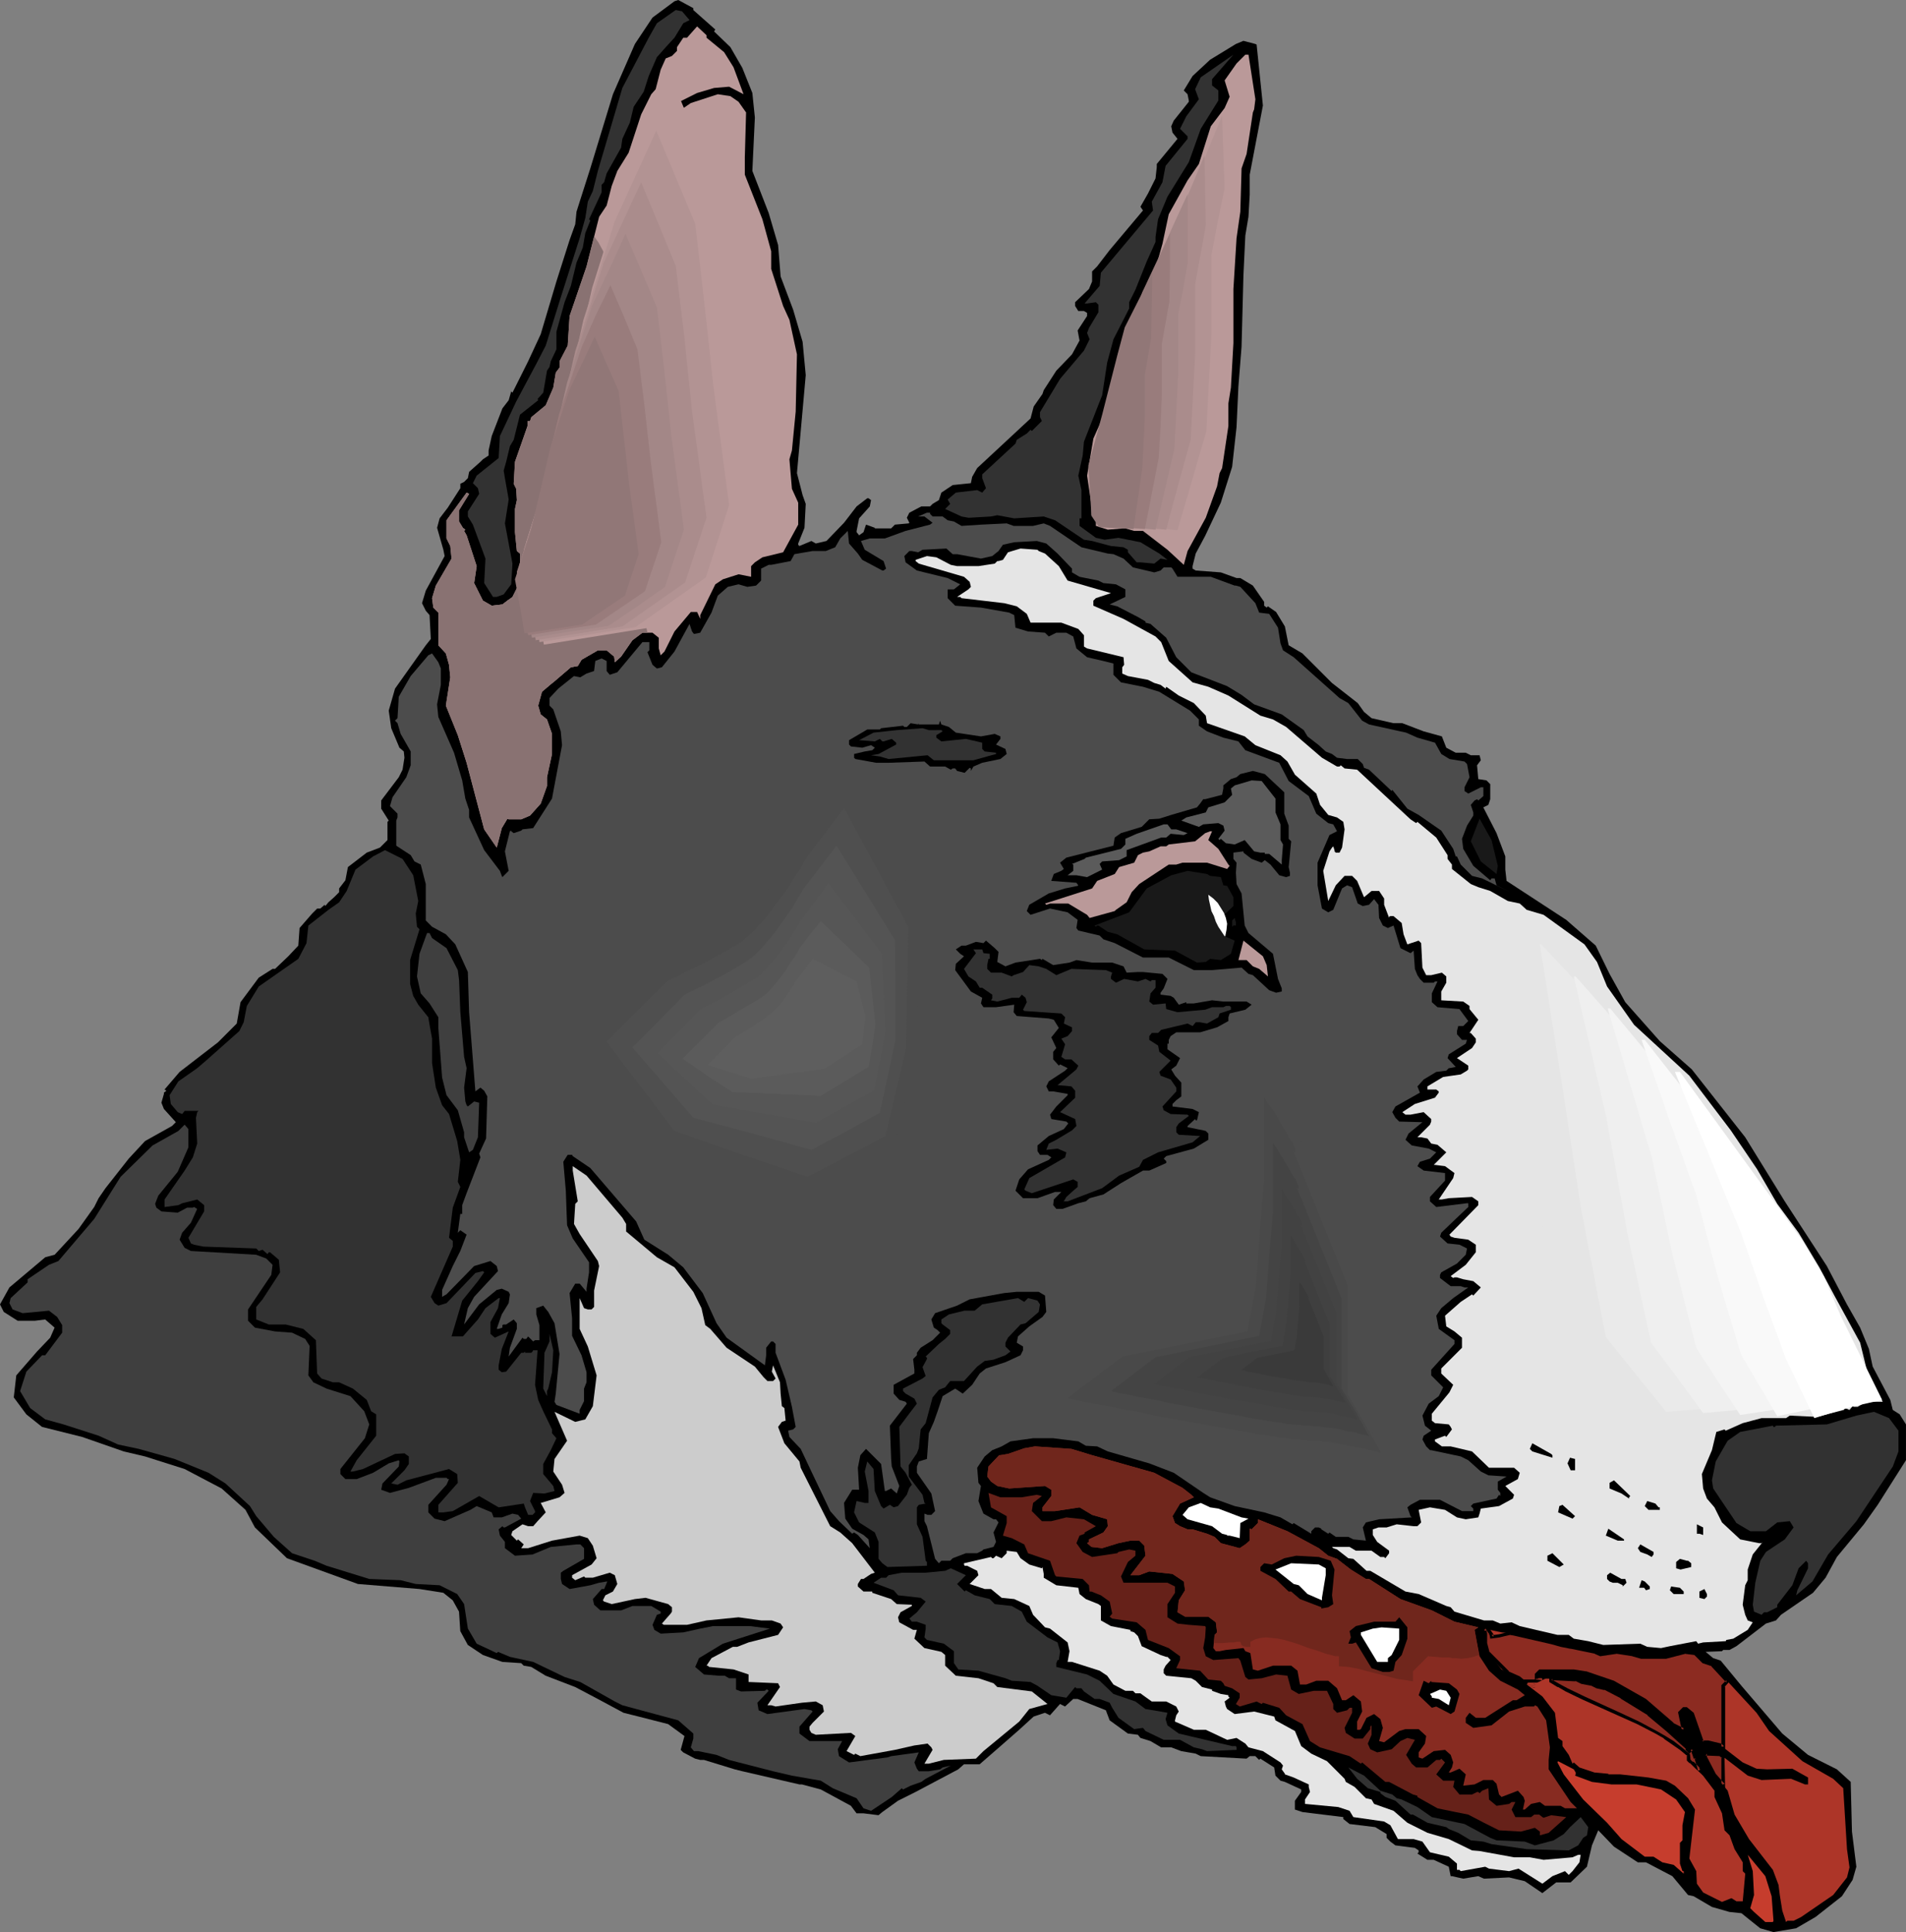 <?xml version="1.0" encoding="UTF-8" standalone="no"?>
<svg
   version="1.0"
   width="129.766mm"
   height="131.485mm"
   id="svg94"
   sodipodi:docname="Dog 052.wmf"
   xmlns:inkscape="http://www.inkscape.org/namespaces/inkscape"
   xmlns:sodipodi="http://sodipodi.sourceforge.net/DTD/sodipodi-0.dtd"
   xmlns="http://www.w3.org/2000/svg"
   xmlns:svg="http://www.w3.org/2000/svg">
  <rect width="100%" height="100%" fill="#808080" stroke="none"/>
  <sodipodi:namedview
     id="namedview94"
     pagecolor="#ffffff"
     bordercolor="#000000"
     borderopacity="0.25"
     inkscape:showpageshadow="2"
     inkscape:pageopacity="0.0"
     inkscape:pagecheckerboard="0"
     inkscape:deskcolor="#d1d1d1"
     inkscape:document-units="mm" />
  <defs
     id="defs1">
    <pattern
       id="WMFhbasepattern"
       patternUnits="userSpaceOnUse"
       width="6"
       height="6"
       x="0"
       y="0" />
  </defs>
  <path
     style="fill:#000000;fill-opacity:1;fill-rule:evenodd;stroke:none"
     d="m 178.406,2.586 5.656,5.01 -0.323,0.485 4.202,4.04 3.07,5.333 2.586,6.464 0.646,6.303 -0.646,13.737 4.202,10.828 2.424,8.242 0.646,8.08 3.232,8.565 2.424,8.242 0.808,8.565 -0.808,9.05 -1.454,16.161 1.454,5.656 0.808,2.263 -0.323,6.141 -1.616,4.04 v 0.323 l 0.323,0.323 3.07,-1.293 1.131,0.646 2.747,-0.646 4.525,-4.687 3.232,-4.202 2.101,-1.616 0.646,-0.485 h 0.323 l 0.646,0.485 -0.323,1.616 -2.747,3.071 -0.646,3.232 v 0.323 l 0.646,0.808 1.131,-0.808 0.646,-1.939 2.262,0.808 v 0.162 h 4.202 l 0.97,-0.97 3.555,-0.323 0.162,-0.162 -0.646,-1.293 0.646,-1.293 3.07,-1.616 h 2.262 l 0.646,-0.646 1.616,-0.97 0.646,-1.939 2.909,-1.939 4.686,-0.485 0.323,-1.616 1.293,-2.263 13.736,-12.767 0.808,-3.071 2.262,-3.232 0.323,-0.97 3.232,-5.01 4.04,-4.202 1.939,-3.555 -0.485,-2.586 2.424,-3.717 v -0.808 l -0.808,-0.485 h -1.454 l -0.808,-1.293 v -0.97 l 3.555,-3.394 0.808,-1.939 v -2.586 l 1.293,-1.293 3.232,-4.202 8.565,-10.181 -0.646,-0.97 1.939,-3.394 1.939,-3.879 0.323,-2.909 v -0.808 l 5.333,-6.464 -1.293,-1.616 -0.323,-1.616 0.646,-1.454 3.878,-4.848 v -0.323 l -0.323,-1.616 -0.97,-0.97 2.262,-3.717 4.525,-4.202 6.626,-4.04 1.939,-0.808 3.07,0.808 0.323,0.162 1.616,15.676 -3.394,17.777 v 5.172 l -0.323,5.656 -0.808,4.848 -0.485,10.181 -0.485,18.424 -0.808,10.181 -0.485,10.505 -1.131,10.181 -2.909,9.212 -4.04,8.565 -2.424,4.525 -0.808,3.232 v 0.646 l 0.808,0.485 6.464,0.485 4.04,1.454 h 0.97 l 3.232,1.939 2.909,4.202 v 0.97 l 0.646,0.485 0.323,-0.323 2.101,1.454 2.262,3.717 0.323,1.616 0.646,3.232 3.555,2.101 7.595,7.596 6.626,5.172 1.616,2.263 1.939,1.616 5.656,1.293 h 2.262 l 5.494,2.101 4.686,1.293 1.131,2.909 2.424,1.293 h 2.586 l 1.293,0.646 h 2.262 l 0.323,1.293 -0.97,1.293 0.323,3.555 2.101,0.323 0.97,0.97 v 3.879 l -0.485,1.454 -1.293,0.646 3.394,6.626 2.262,5.98 v 3.394 l 0.323,2.909 15.352,10.02 7.595,6.626 3.555,7.272 4.04,7.272 8.888,10.02 8.242,7.272 13.736,17.454 10.181,16.484 10.827,16.646 5.171,9.858 3.394,5.98 2.262,5.495 0.97,4.525 4.525,8.565 0.646,2.586 1.778,1.131 1.616,2.586 v 9.212 l -7.272,11.474 -3.555,5.01 -6.949,8.404 -2.909,5.333 -3.232,3.879 -8.242,5.656 -1.293,1.454 -2.586,0.808 -7.595,5.818 -1.778,0.97 h -1.616 l -0.323,0.323 -4.202,0.162 1.939,1.616 1.939,0.646 5.333,6.464 10.504,12.282 6.626,5.495 1.939,0.97 5.494,2.747 3.555,3.232 0.323,12.767 1.131,9.05 -0.97,3.394 -2.747,4.202 -6.787,5.333 -5.01,2.909 -5.818,0.97 -3.394,-0.97 -4.848,-3.879 -3.07,-0.323 -4.525,-1.293 -4.686,-2.747 -1.454,-0.323 -4.04,-4.848 -6.787,-3.555 h -2.101 l -6.141,-4.04 -4.04,-4.202 -1.616,3.879 -1.293,5.495 -4.202,4.04 h -3.717 l -3.555,2.747 -4.525,-3.071 -4.04,-0.97 -6.464,0.323 -1.454,-0.646 -3.878,0.646 -2.909,-0.646 h -0.323 l -0.485,-2.424 -3.878,-1.778 h -1.616 l -2.586,-1.616 0.323,-0.323 v -0.485 l -0.97,-0.646 -5.01,-0.646 -1.293,-0.97 -0.97,-0.97 v -0.97 l -2.909,-1.778 -6.626,-0.808 -1.616,-1.293 v -0.485 l -10.504,-1.293 -1.939,-0.646 v -2.263 l 1.616,-2.263 v -0.646 l -4.202,-1.939 -1.131,-0.323 -1.293,-1.293 -0.323,-2.101 -3.555,-2.263 -0.323,0.323 -0.97,-0.97 h -1.454 l -0.808,0.646 -11.797,-0.646 -1.293,-0.646 -3.717,-0.646 -2.586,-0.97 h -2.586 l -2.747,-1.616 -2.586,-0.808 -0.646,-0.808 -2.586,-0.323 -4.686,-3.394 -0.97,-2.586 -7.272,-2.909 h -1.131 l -2.101,1.939 -1.293,-0.646 -2.586,2.909 -1.293,-0.646 -2.909,0.97 -3.717,3.394 -5.171,4.525 -5.01,4.363 h -4.04 l -1.454,1.293 -10.989,5.818 -4.525,2.263 -4.04,2.909 -0.97,0.808 -3.878,-0.485 h -1.778 l -1.454,-1.939 -7.757,-4.202 -4.848,-1.293 h -0.646 l -14.706,-3.394 -1.939,-0.485 -7.918,-2.424 h -0.97 l -1.293,-0.323 -3.07,-1.616 -0.646,-0.646 0.97,-3.555 -4.202,-3.071 -7.595,-1.939 -3.878,-0.97 -6.626,-3.555 -5.818,-3.071 -7.595,-2.909 -3.717,-2.263 -1.939,-0.323 -0.646,-0.646 -4.848,-0.323 -5.01,-1.778 -3.878,-2.586 -1.939,-3.555 -0.323,-5.01 -1.616,-2.909 -2.424,-1.939 -6.141,-0.97 -7.918,-0.646 -7.918,-0.646 -18.261,-6.626 -8.242,-7.919 -2.424,-4.525 -6.141,-5.495 -9.534,-5.01 -10.181,-3.232 -5.494,-1.293 -10.666,-3.717 -10.342,-2.586 -4.04,-3.232 -3.232,-4.363 0.646,-5.656 5.333,-6.141 3.394,-3.555 1.131,-2.586 -2.424,-2.101 -2.586,0.323 H 4.525 L 0.97,337.442 0,335.502 l 2.424,-4.363 9.211,-7.757 2.424,-0.646 6.141,-6.626 4.04,-5.656 1.131,-2.263 1.778,-2.586 5.979,-7.596 4.202,-4.525 6.949,-3.879 0.97,-0.97 -3.07,-3.394 -0.646,-1.616 0.646,-2.263 v -0.323 l 0.646,-0.485 -0.485,-0.323 3.878,-4.525 9.858,-7.596 4.848,-4.848 0.97,-5.495 4.686,-6.303 3.555,-2.263 h 0.646 l 3.394,-3.232 2.586,-2.747 0.323,-4.525 3.232,-3.717 1.293,-1.293 h 0.808 l 1.131,-0.97 0.162,0.323 0.808,-0.97 1.454,-1.293 1.293,-1.293 v -0.97 l 1.616,-2.101 0.646,-3.394 4.848,-3.717 3.394,-1.293 1.939,-1.939 v -4.687 l 0.323,-0.323 -1.939,-3.071 v -2.101 l 4.525,-5.98 0.97,-1.939 0.485,-3.071 -0.162,-1.616 -1.131,-0.97 -2.101,-5.01 -0.646,-4.525 1.616,-5.656 7.918,-11.151 1.293,-1.616 -0.323,-6.141 -0.97,-1.131 -0.97,-1.939 0.97,-3.232 4.848,-8.889 -0.323,-1.616 -1.616,-5.656 0.646,-2.424 2.101,-2.747 3.232,-5.01 v -1.131 l 0.97,-0.485 0.97,-0.97 0.323,-1.616 2.909,-2.586 0.646,-0.646 1.454,-0.97 v -1.293 l 0.808,-3.717 2.747,-7.111 1.616,-2.101 0.646,-2.263 0.323,0.323 4.04,-8.08 3.232,-6.949 4.04,-13.575 3.394,-10.666 1.454,-4.04 0.323,-3.232 0.97,-3.071 2.586,-8.08 5.818,-19.07 5.656,-12.929 4.525,-6.788 L 173.558,0.323 174.528,0 l 3.878,2.101 z"
     id="path1" />
  <path
     style="fill:#323232;fill-opacity:1;fill-rule:evenodd;stroke:none"
     d="m 177.437,5.172 -1.616,0.808 -2.262,3.717 -1.939,2.101 -2.586,2.909 -2.101,4.848 -1.293,4.04 -2.586,3.879 -0.97,4.04 -1.939,4.202 -0.323,2.263 -3.717,6.626 -0.646,2.263 -0.646,0.646 v 1.939 l -3.232,6.949 0.323,0.323 -1.293,3.232 -0.646,3.717 -1.616,3.879 -1.454,5.98 -1.616,4.202 -2.101,7.596 v 4.525 l -1.454,3.071 -0.323,1.454 -0.646,0.97 -0.97,5.656 -1.454,1.616 0.162,0.323 -4.686,3.717 -1.616,6.464 -0.97,1.616 -0.97,4.04 -0.646,2.263 0.323,1.939 0.97,5.495 -0.97,6.141 1.939,10.343 -0.323,5.333 -1.939,2.586 -1.778,0.646 h -0.97 l -2.262,-3.555 0.323,-6.303 -3.232,-8.727 -1.293,-2.101 v -1.293 l 2.909,-4.525 -0.323,-1.454 -1.293,-1.293 0.97,-1.939 5.656,-4.525 0.323,-5.656 4.202,-8.889 5.171,-9.697 2.424,-4.687 3.878,-12.444 4.848,-15.191 1.454,-5.172 0.646,-4.202 1.293,-2.747 1.293,-5.172 6.302,-21.333 6.787,-12.929 2.101,-3.717 4.848,-3.394 1.616,0.323 z"
     id="path2" />
  <path
     style="fill:#ba9999;fill-opacity:1;fill-rule:evenodd;stroke:none"
     d="m 181.8,9.697 4.525,3.717 2.424,3.879 2.586,6.949 -3.717,-1.939 -3.878,0.323 -4.363,1.293 -4.525,2.263 -2.909,2.747 -0.323,2.586 -0.323,0.485 v 0.485 l 0.323,0.323 h 0.646 l 1.939,-3.879 3.555,-2.424 6.949,-2.263 3.232,0.485 2.101,1.454 1.939,2.747 -0.323,11.474 v 4.525 l 4.525,11.474 2.262,8.242 v 4.525 l 3.07,9.535 1.616,3.555 1.939,8.889 -0.323,14.707 -0.97,10.02 -0.646,2.263 0.646,7.596 1.616,3.555 v 5.656 l -3.878,7.111 -5.333,1.293 -1.939,1.293 -0.97,0.97 v 2.747 l -3.232,-0.646 -4.04,1.293 -1.939,1.293 -3.878,7.919 v 0.97 l -0.808,-1.778 h -1.616 l -4.202,5.01 -2.586,5.172 -0.97,0.97 -0.485,-1.778 v -2.747 l -1.616,-1.293 h -2.586 l -2.586,1.939 -2.909,4.202 -1.616,1.454 -0.162,-1.454 -1.939,-1.616 h -2.262 l -4.202,2.424 -0.97,1.616 -1.778,0.323 -7.434,6.303 -0.97,3.555 0.646,2.263 1.616,1.293 1.293,3.717 v 5.172 l -1.293,5.98 v 2.263 l -1.616,4.525 -2.747,3.071 -2.262,0.97 h -3.232 l -0.323,-0.162 -1.454,2.424 -1.293,5.01 -3.232,-4.687 -4.525,-17.131 -2.262,-7.111 -3.07,-7.596 1.131,-7.272 -0.323,-3.232 -0.808,-2.909 -1.939,-2.101 v -8.404 l -1.293,-1.293 -0.323,-2.424 0.97,-3.232 4.04,-6.949 -0.323,-3.232 -0.97,-1.939 v -4.687 l 5.171,-7.111 0.646,0.323 -2.586,4.202 v 2.909 l 0.97,1.616 0.646,0.485 -0.323,0.323 0.646,1.131 2.586,7.919 -0.646,4.363 2.262,4.525 2.262,1.293 2.747,-0.323 2.586,-1.939 1.939,-3.879 v -7.272 l -0.808,-0.646 -0.485,-4.848 v -5.98 l 0.485,-2.263 -0.162,-2.909 -0.646,-1.293 0.323,-5.656 3.232,-9.212 v -1.293 h 0.646 l 0.323,-0.97 3.717,-3.071 1.939,-4.525 0.646,-3.879 0.97,-1.293 v -1.616 l 2.101,-4.04 0.485,-7.596 4.363,-12.767 3.232,-12.767 1.939,-2.909 1.293,-5.01 1.454,-3.879 2.909,-4.687 3.232,-9.858 2.586,-5.172 1.131,-1.293 1.293,-5.01 1.293,-2.909 1.616,-0.646 1.293,-1.293 v -0.97 l 1.616,-2.424 h 0.97 l 2.586,-2.909 2.424,2.263 z"
     id="path3" />
  <path
     style="fill:#897272;fill-opacity:1;fill-rule:evenodd;stroke:none"
     d="m 159.337,169.206 -1.131,1.131 -0.162,-1.454 -1.939,-1.616 h -2.262 l -4.202,2.424 -0.97,1.616 -1.778,0.323 -4.686,4.04 -5.656,-0.97 -2.747,-0.485 -2.586,-0.646 -2.424,-0.485 -2.262,-0.485 -1.939,-0.485 -0.808,-0.162 -0.808,-0.323 -0.646,-1.454 v -0.646 l 0.808,-3.879 0.485,-3.879 0.162,-4.04 v -4.04 l 0.485,0.808 2.262,1.293 2.747,-0.323 2.586,-1.939 1.939,-3.879 v -7.272 l -0.808,-0.646 -0.485,-4.848 v -5.98 l 0.485,-2.263 -0.162,-2.909 -0.646,-1.293 0.323,-5.656 3.232,-9.212 v -1.293 h 0.646 l 0.323,-0.97 3.717,-3.071 1.939,-4.525 0.646,-3.879 0.97,-1.293 v -1.616 l 2.101,-4.04 0.485,-7.596 4.363,-12.767 1.939,-7.757 1.131,1.616 0.97,1.778 0.97,1.778 0.808,1.616 0.646,1.778 0.646,1.939 0.97,3.717 0.646,3.717 0.485,3.879 0.162,3.879 0.162,3.879 -0.162,7.919 -0.162,8.081 0.162,3.879 v 3.879 l 0.323,3.879 0.485,3.717 v 10.343 l -1.454,4.687 -1.454,4.363 -1.293,4.202 -0.485,2.101 -0.485,2.101 -0.162,2.101 -0.162,1.939 0.162,2.101 0.162,1.939 0.646,2.101 0.646,2.101 1.131,2.101 1.293,1.939 -0.162,0.808 -0.162,0.808 z"
     id="path4" />
  <path
     style="fill:#323232;fill-opacity:1;fill-rule:evenodd;stroke:none"
     d="m 311.888,20.363 v 1.616 l 1.616,1.293 v 2.586 l -4.525,7.272 -3.07,8.565 -5.494,8.889 -2.424,5.818 -0.646,4.525 v 1.293 l -2.262,5.01 -2.909,7.272 -1.616,3.232 v 1.616 l -4.04,7.919 -1.616,5.98 -1.293,8.404 -4.686,11.959 -0.323,3.555 -1.131,5.172 0.808,3.717 v 7.272 h -0.485 v 1.939 l 4.202,3.071 2.262,0.485 3.555,-0.485 5.656,1.131 4.848,2.909 2.101,1.616 -1.778,-0.323 -1.616,1.293 -3.555,-0.323 h -0.97 l -2.262,-2.586 v -0.646 l -1.131,-0.646 -3.232,-0.323 -4.848,-1.293 -2.101,-0.323 -7.434,-5.01 -2.909,-0.97 -7.595,0.485 -4.363,-0.808 -1.616,0.323 -5.494,0.323 h -0.323 l -1.778,-0.323 -4.202,-1.939 1.293,-1.293 -0.646,-1.131 2.101,-1.778 5.494,-0.646 1.293,0.646 0.97,-1.131 -0.97,-2.586 v -0.97 l 8.565,-7.919 0.323,-0.97 2.586,-1.616 0.97,-0.97 0.323,0.323 2.586,-2.586 -0.485,-0.97 v -1.293 l 5.171,-8.565 6.141,-7.272 1.454,-2.909 -0.646,-1.616 0.485,-1.293 2.424,-4.04 V 78.381 l -0.646,-0.646 -2.262,0.323 h -0.646 l 3.878,-4.525 0.323,-3.394 13.413,-15.999 -0.323,-2.263 2.747,-5.01 0.808,-4.202 5.656,-6.949 v -0.646 l -1.939,-1.939 1.616,-3.232 3.232,-4.363 -0.97,-2.586 1.454,-3.071 8.403,-5.818 -2.262,2.586 z"
     id="path5" />
  <path
     style="fill:#ba9999;fill-opacity:1;fill-rule:evenodd;stroke:none"
     d="m 323.038,25.534 -0.323,2.586 -0.323,0.808 -1.616,10.666 -1.293,3.717 -0.323,11.151 -0.97,6.788 -0.808,13.09 v 13.898 l -0.646,11.474 -0.646,4.04 v 5.818 l -1.616,10.828 -0.646,1.293 -0.646,3.394 -2.909,8.08 -4.686,8.565 -0.97,3.555 -4.202,-3.879 -6.302,-4.848 h -2.262 l -2.262,-0.646 h -0.485 l -4.04,0.323 -3.07,-0.97 v -1.939 l -1.131,-0.808 v -2.586 l -1.131,-7.596 1.616,-9.535 3.232,-7.272 1.616,-5.172 1.616,-9.535 3.394,-8.565 1.616,-2.586 1.293,-4.202 3.555,-7.596 1.454,-5.172 1.616,-7.596 4.848,-8.727 2.909,-4.202 3.07,-9.697 3.555,-4.687 1.293,-2.909 -1.293,-4.202 3.07,-4.363 2.262,-2.263 h 0.808 z"
     id="path6" />
  <path
     style="fill:#4c4c4c;fill-opacity:1;fill-rule:evenodd;stroke:none"
     d="m 239.329,132.197 0.646,0.646 h 2.586 l 1.293,0.97 1.616,0.323 1.939,1.131 5.01,-0.323 6.626,-0.323 1.778,0.646 h 5.01 l 2.747,-0.646 1.616,0.646 8.08,5.495 6.787,1.616 1.454,0.162 2.586,1.131 2.424,2.263 5.494,1.293 1.616,-0.485 0.808,-0.808 h 1.939 l 0.323,0.323 1.293,2.101 h 8.565 l 6.141,2.263 h 0.323 l 1.131,0.323 3.878,4.202 0.97,2.424 2.586,0.323 2.262,3.555 0.646,4.04 0.646,1.778 2.747,1.778 11.797,10.505 2.262,1.293 3.555,4.525 1.778,0.97 9.534,2.101 2.909,1.293 4.525,1.293 1.616,2.909 2.101,1.293 3.878,0.646 0.646,0.646 0.646,3.394 -1.293,2.586 v 0.97 l 0.97,0.646 3.232,-1.616 h 0.646 v 2.263 l -1.293,1.131 -0.323,-0.323 -0.646,0.323 -0.97,1.131 0.646,1.939 v 0.808 l -1.616,2.586 -1.293,3.394 0.323,2.586 2.586,4.363 4.363,3.717 0.323,-0.485 h 0.808 l 0.485,1.778 3.555,1.778 -7.272,-3.555 -2.586,-0.646 -2.909,-2.909 -0.97,-2.101 h -0.323 l -0.646,-1.939 -3.07,-4.687 -5.818,-4.04 -2.909,-1.616 -3.878,-4.848 -0.162,0.323 -5.818,-5.495 -1.293,-0.485 -0.323,-0.97 -1.293,-1.293 h -2.747 l -2.586,-0.323 -1.293,-0.97 -1.616,-0.646 -1.778,-1.616 -2.909,-2.263 -0.97,-1.616 -5.656,-4.04 -7.11,-2.586 -3.232,-2.424 -3.717,-2.263 -9.211,-3.555 -3.878,-3.879 -2.586,-5.01 -4.04,-3.555 -1.293,-0.323 v -0.323 l -1.939,-1.131 -5.333,-2.747 -1.939,-0.485 4.04,-1.939 v -1.939 l -2.424,-1.293 -3.232,-0.323 -1.293,-0.646 -4.848,-0.97 -1.939,-1.131 v -0.97 l -3.717,-3.879 -2.909,-2.586 -2.424,-0.646 -5.818,0.323 -2.909,0.646 -1.131,1.616 -1.616,1.293 -2.909,0.646 -6.141,-1.131 h -1.131 l -1.616,-1.454 -6.141,0.323 -1.131,0.646 -1.616,-0.323 h -0.646 l -1.293,1.293 0.323,1.616 2.909,2.101 7.918,1.939 3.232,1.616 -1.616,1.293 h -1.616 v 2.263 l 1.939,1.939 6.626,0.485 7.272,1.293 1.293,0.646 0.323,3.232 3.232,0.97 4.363,0.323 0.97,0.97 1.939,-0.97 h 2.586 l 1.778,0.97 0.808,3.071 2.747,2.263 4.202,0.97 2.586,0.646 v 2.909 l 1.939,1.939 5.656,1.131 4.202,1.293 7.918,4.848 2.262,2.263 v 1.616 l 2.101,1.454 4.202,1.616 3.878,0.97 1.778,2.263 8.726,3.232 2.424,4.687 5.171,3.879 1.939,4.525 3.07,2.424 1.293,0.323 0.97,1.778 -1.939,0.97 -3.07,7.111 v 5.818 l 1.131,5.98 1.616,0.97 1.293,-0.646 2.262,-5.495 1.293,-0.808 1.293,0.485 1.454,4.202 1.293,0.646 1.616,-0.323 1.293,-1.454 1.131,1.454 0.162,3.394 0.97,1.939 1.293,0.646 1.454,-0.646 1.778,5.818 2.586,1.293 0.808,-0.646 0.323,4.687 0.646,1.616 0.646,0.97 0.97,0.97 h 2.586 l 0.323,-0.323 h 0.646 l -1.454,3.071 v 2.263 l 1.454,1.293 5.656,0.485 2.262,3.071 -1.293,1.293 h -1.293 l -0.323,1.293 v 0.808 l 1.293,1.454 h 1.293 l -0.323,0.97 -4.363,2.747 -0.323,0.97 2.101,2.263 -1.616,0.323 h -0.162 l -0.646,0.646 -2.586,0.323 -3.232,1.939 -1.293,1.454 -0.323,0.323 0.646,1.616 -6.302,3.555 -0.808,1.454 0.808,1.454 0.97,0.97 5.979,0.162 -3.555,2.909 -0.808,1.616 1.616,1.454 4.363,0.808 1.939,0.97 -1.616,1.616 -2.586,0.808 -0.646,1.131 1.616,1.131 5.494,0.646 v 1.939 l -3.878,4.202 v 1.131 l 1.616,1.454 7.918,-0.97 h 0.323 v 0.97 l -3.232,3.071 -3.717,3.555 -0.323,0.97 1.939,1.778 3.07,0.323 1.939,0.97 -0.323,1.616 -2.262,2.263 -4.04,2.263 -0.323,0.646 v 0.808 l 2.747,2.101 h 2.586 l 0.97,0.323 h 0.97 l -3.878,2.747 -3.07,2.586 -1.293,1.939 0.646,3.394 4.04,2.909 v 0.97 l -5.979,6.626 v 1.454 l 3.07,3.071 -1.131,2.263 -2.586,1.939 -1.616,3.071 0.646,2.586 1.616,1.293 -1.939,1.293 -0.323,0.97 0.97,1.778 0.97,0.97 h 0.323 l 7.595,1.616 1.939,0.97 3.232,2.909 1.939,0.97 4.686,0.323 -2.262,1.293 v 2.101 l 0.646,0.808 v 0.808 l -0.323,-0.323 -0.646,0.97 -5.979,1.293 -0.646,0.646 0.646,0.646 v 0.646 h -2.909 l -5.656,-2.909 h -5.171 l -2.424,1.293 -0.808,0.646 0.808,2.263 0.323,0.323 -8.403,0.485 -3.394,0.808 -0.808,1.293 0.808,3.394 -3.232,-0.323 -1.293,-0.646 h -3.232 l -1.616,-1.131 -0.323,0.323 -1.778,-1.131 v -0.162 l -0.646,-0.323 h -0.97 l -0.97,0.97 v 0.646 l -4.525,-2.747 -0.323,0.323 -3.07,-1.778 -4.202,-1.293 -7.595,-1.616 -6.302,-2.263 -1.778,-1.131 -7.595,-5.172 -6.302,-2.424 -10.666,-3.071 -2.747,-1.293 -2.909,-0.162 -1.939,-1.131 -6.464,-0.808 h -5.171 l -5.818,0.808 -2.262,1.293 -2.424,0.97 -1.939,1.616 -1.939,2.909 0.323,3.879 0.646,0.808 -0.646,3.879 1.293,3.232 2.586,1.454 h 0.646 l 0.646,0.808 -1.293,2.586 0.646,2.424 -0.646,1.293 -2.586,0.646 -0.323,0.323 -1.293,0.646 h -2.909 l -3.394,1.293 -0.646,0.646 h -2.262 l -0.646,0.646 -0.97,-1.131 -2.101,-8.404 -0.646,-1.293 v -1.939 l 0.808,0.323 h 0.97 l 0.97,-0.97 -0.97,-4.525 -3.717,-5.333 v -1.616 l 0.485,-1.293 2.101,-0.646 0.485,-6.626 1.293,-2.909 0.97,-2.747 1.293,-3.879 3.232,-1.939 1.939,1.293 2.424,-2.263 1.939,-2.909 1.616,-1.293 5.01,-1.616 3.878,-1.778 0.646,-1.293 v -0.97 l -1.616,-0.97 0.323,-1.616 2.909,-2.586 3.394,-2.424 0.97,-1.293 -0.323,-4.202 -1.616,-0.97 h -5.656 l -3.232,0.323 -8.888,1.616 -3.232,1.616 -5.656,1.939 -0.97,1.616 0.646,2.101 0.97,0.646 0.646,0.646 -1.939,1.939 -3.07,1.939 -0.97,1.293 v 0.646 l -0.97,0.97 0.323,2.747 v 0.97 l -5.333,2.909 v 2.263 l 1.454,1.616 1.616,0.485 0.323,0.485 -4.363,5.656 0.323,8.565 0.162,1.939 1.939,5.01 -0.646,1.939 -1.454,-1.293 -1.293,0.646 h -0.323 l -0.97,-6.949 -3.878,-3.879 -1.454,1.616 -0.646,3.232 0.323,5.656 h -1.778 l -2.101,3.394 0.323,4.04 1.778,2.586 2.909,1.616 1.293,1.131 0.323,2.263 -3.07,-3.394 -0.97,-0.646 -0.485,0.323 -3.394,-3.232 -2.262,-2.586 -4.848,-10.181 -2.747,-5.818 -2.909,-3.071 -0.323,-1.616 1.293,-0.323 0.646,-0.646 -0.97,-5.172 -1.616,-6.949 -2.586,-6.949 v -2.263 l -0.646,-0.646 h -0.485 l -1.293,1.616 v 1.939 l -0.323,2.586 -9.858,-7.111 -2.586,-3.717 -3.555,-7.757 -5.01,-6.626 -3.878,-3.232 -6.141,-3.879 -2.101,-4.687 -11.797,-13.737 -4.525,-3.071 -0.162,-0.323 h -1.131 l -1.131,1.778 0.646,7.434 0.323,8.889 1.454,3.394 4.202,6.141 v 2.586 l -0.646,4.202 v 0.808 l -1.616,-1.939 -0.162,-0.162 h -1.131 l -1.454,2.424 0.646,6.464 v 4.525 l 2.424,5.01 1.293,4.363 v 2.586 l -0.646,1.616 v 3.232 l -1.131,2.263 v 0.97 l -5.979,-2.263 -0.485,-0.808 0.323,-2.101 0.97,-10.181 -1.293,-7.919 -1.616,-2.909 -1.293,-1.616 -1.778,0.646 v 1.616 l 0.808,2.747 v 3.879 h -1.131 l -0.485,0.323 -1.293,-1.293 -0.485,0.646 h -0.646 l -0.323,-0.323 -3.555,4.848 0.323,-2.263 1.778,-4.848 v -1.454 l -0.808,-0.97 -1.939,1.293 h -0.646 l -0.323,0.162 v 0.646 l -0.97,0.323 h -0.485 l 1.293,-3.717 1.778,-2.909 0.323,-2.263 -0.323,-0.646 -1.778,-0.808 -1.293,0.323 -4.525,3.717 -3.878,5.172 0.97,-4.202 1.616,-2.909 6.141,-6.626 -0.323,-1.293 -1.616,-1.293 -4.202,1.293 -7.11,7.272 -1.131,0.646 v -1.778 l 2.747,-6.141 1.939,-3.879 1.616,-4.202 -1.616,-1.131 -0.646,0.646 0.646,-4.848 h 0.485 v -2.263 l 1.131,-3.071 3.555,-9.212 -0.323,-0.97 1.778,-3.879 0.323,-10.828 -0.808,-1.454 -0.97,-0.808 -1.293,0.97 -1.616,-20.363 -0.323,-10.343 -3.232,-7.111 -2.424,-2.586 -3.555,-1.939 -1.616,-1.616 v -9.373 l -1.293,-5.01 -1.616,-0.808 -0.97,-1.616 -3.717,-2.424 v -6.464 l 0.323,-0.808 v -0.97 l -1.939,-1.939 0.646,-2.263 3.555,-5.172 1.131,-3.071 v -3.555 l -2.586,-4.525 -0.808,-2.747 -0.646,-0.646 0.646,-0.646 0.323,-5.495 3.07,-5.333 4.525,-5.333 0.97,-0.485 1.616,2.263 0.646,1.616 v 4.202 l -0.97,5.01 0.323,3.232 4.04,9.212 2.101,7.111 0.808,4.687 0.97,2.909 v 1.939 l 3.878,8.404 4.04,5.333 0.485,1.293 0.162,0.323 1.616,-1.616 -0.97,-5.01 1.293,-5.172 0.323,-0.162 v 0.162 l 0.646,0.485 1.939,-0.646 0.323,-0.323 2.747,-0.323 4.848,-7.596 2.586,-13.737 -0.323,-3.555 -1.939,-5.656 -0.97,-0.97 v -1.939 l 2.262,-2.424 4.04,-3.232 1.616,0.323 1.616,-0.97 1.939,-0.646 0.323,-2.586 1.616,-0.646 1.293,0.646 v 2.586 l 0.808,0.97 1.939,-0.646 6.464,-7.757 h 1.778 v 2.101 l -0.485,0.485 1.293,3.232 1.131,0.97 1.293,-0.323 3.232,-4.04 3.878,-7.111 0.646,1.939 0.485,0.646 1.616,-0.323 2.909,-5.172 1.616,-4.363 2.586,-2.263 2.747,-0.646 2.262,0.646 2.262,-0.323 1.293,-1.293 v -3.071 l 1.939,-0.97 h 0.646 l 5.01,-0.97 0.97,-1.778 4.686,-0.808 h 3.394 l 2.424,-0.97 1.293,-2.263 1.939,-1.939 0.323,3.232 2.262,2.586 1.131,1.616 5.171,2.747 h 0.323 l 0.646,-0.485 -0.646,-1.939 -4.848,-2.909 -0.97,-2.263 2.262,-0.646 h 3.878 l 5.333,-1.939 6.302,-1.616 0.646,-0.485 -2.101,-1.616 h -1.616 l 2.262,-0.97 h 0.808 z"
     id="path7" />
  <path
     style="fill:#e5e5e5;fill-opacity:1;fill-rule:evenodd;stroke:none"
     d="m 267.286,141.732 1.616,0.646 3.555,3.232 2.262,3.717 11.15,3.232 -3.878,1.293 -0.646,0.646 v 1.293 l 7.757,3.394 8.242,4.525 1.454,1.454 1.939,4.848 6.141,5.495 4.04,1.131 5.171,2.263 8.242,5.172 3.232,0.97 3.394,1.939 9.211,7.919 3.878,2.263 h 0.646 l 0.323,-0.323 0.97,0.808 3.232,0.323 6.949,6.464 6.787,6.303 1.454,0.97 0.323,-0.323 4.848,4.04 2.909,4.525 v 0.97 l 1.131,1.454 v 1.131 l 4.848,3.879 1.939,0.808 3.07,0.97 4.525,2.586 3.07,0.646 1.778,1.616 4.363,1.293 10.504,7.596 3.232,4.525 2.586,6.303 6.949,9.858 14.221,13.09 10.666,14.06 6.787,10.02 5.171,8.889 5.494,7.434 5.333,8.889 3.878,7.272 6.626,12.121 1.939,7.919 3.878,7.272 h -4.202 l -2.262,1.293 h -0.97 l -0.323,-0.162 -0.808,0.97 -1.131,-0.485 -0.323,0.485 -6.949,1.778 -6.949,-0.323 -0.97,0.646 h -6.302 l -4.848,1.293 -4.363,1.939 -0.323,-0.323 -2.101,0.646 -1.131,4.687 -2.586,6.141 0.323,3.717 0.97,2.586 1.939,2.263 1.939,3.879 4.686,4.363 4.848,0.97 h 0.646 l 0.323,-0.323 -2.586,3.232 -1.293,3.879 v 2.747 l -0.646,1.293 -0.646,5.01 0.646,2.586 0.646,1.454 1.293,0.485 -1.293,1.939 -3.717,2.263 -1.778,0.323 -0.162,0.323 -5.818,0.323 -1.293,0.323 -0.485,-0.646 -6.787,1.293 -2.262,0.485 -3.555,-0.323 -1.778,-0.808 -9.534,0.323 -3.878,-0.97 -3.717,-0.646 -1.293,-0.97 h -2.909 l -9.696,-2.263 -2.101,-0.97 -2.909,0.323 -1.939,-0.808 h -2.262 l -7.595,-2.263 -0.97,-1.131 -1.131,-0.323 -7.11,-3.071 -3.394,-0.646 -9.05,-5.333 h -0.97 l -3.394,-3.071 -1.293,-0.162 -2.909,-2.263 -0.97,-0.323 -0.323,-0.323 h 4.525 l 1.616,0.97 h 4.04 l 2.262,1.616 h 0.97 l 0.323,0.323 0.97,-1.293 v -0.646 l -3.07,-2.263 -1.131,-1.778 v -1.454 l 1.454,-0.485 h 2.101 l 2.586,-0.808 4.363,0.485 h 0.97 l 0.97,-0.97 -0.646,-3.232 2.909,-0.646 3.878,0.646 3.07,1.939 2.262,0.485 3.232,-0.485 0.323,-0.97 0.323,-1.293 4.686,-0.646 3.555,-1.939 0.323,-0.97 -2.262,-2.263 3.232,-1.778 0.485,-1.616 -1.454,-1.293 h -6.464 l -4.363,-4.202 -5.494,-1.293 h -2.262 l -1.778,-1.293 v -0.485 l 2.586,-0.97 0.323,0.323 1.454,-1.939 -0.323,-0.646 -0.485,-0.646 -3.555,-0.323 -0.808,-0.646 v -1.778 l 4.525,-5.495 0.97,-1.939 -3.07,-2.909 v -1.293 l 5.333,-5.333 v -2.586 l -1.939,-1.616 -2.101,-1.293 -0.323,-2.747 4.04,-3.555 2.909,-1.939 0.323,0.323 1.939,-2.101 -1.939,-1.616 -2.586,-0.485 -1.616,-0.485 h -0.646 l -0.323,0.162 -0.646,-0.485 3.878,-2.909 2.586,-3.232 v -1.939 l -1.939,-1.293 -3.555,-0.485 -0.97,-0.323 -0.323,-0.485 7.434,-7.596 v -0.97 l -1.616,-1.131 -5.979,0.323 -1.778,0.323 h -0.808 l 3.717,-5.495 0.323,-1.293 -2.424,-1.778 -2.586,-0.323 h -0.323 l 3.232,-3.232 -2.262,-1.939 -1.616,-0.323 -0.97,-1.293 -1.616,-0.323 h -0.97 l 3.232,-3.232 0.323,-0.808 v -0.646 l -1.939,-1.778 -3.394,0.646 h -1.293 l -0.808,-0.646 3.232,-2.101 5.171,-1.616 0.97,-1.293 v -0.323 l -0.646,-0.485 h -2.262 v -0.808 l 4.04,-2.424 4.525,-0.646 1.616,-0.97 0.323,-0.323 v -0.97 l -2.909,-1.939 3.878,-2.586 0.97,-1.454 v -0.97 l -1.293,-1.454 h -0.323 l 2.262,-3.394 -2.262,-2.747 v -0.808 l -1.616,-1.131 -5.656,-0.323 v -2.263 l 1.293,-2.263 v -1.616 l -1.131,-0.97 -2.747,0.646 h -1.293 l -0.97,-1.939 -0.323,-6.303 -0.646,-0.646 -2.909,0.97 -0.97,-2.586 -0.485,-2.909 -2.101,-1.778 H 357.782 l -0.323,0.162 v 0.323 l -1.293,-3.394 v -1.616 l -1.293,-1.939 h -1.939 l -1.939,1.616 -1.778,-4.202 -1.293,-1.293 h -1.939 l -2.262,2.424 -1.939,4.04 -1.293,-7.757 1.616,-5.01 0.646,-0.97 0.323,-0.323 0.323,0.97 v 0.323 l 0.323,0.323 h 0.97 l 0.646,-1.293 0.646,-4.687 -0.323,-1.939 -1.616,-1.131 -2.262,-0.646 -2.101,-2.586 -0.97,-2.909 -5.494,-4.848 -1.939,-3.394 -1.778,-1.616 -6.464,-2.586 -2.747,-2.263 -9.696,-3.394 -0.323,-1.939 -3.07,-3.232 -3.878,-1.939 -3.232,-2.263 -0.162,0.485 -1.293,-0.97 -1.616,-0.485 -1.616,-0.808 -5.171,-0.97 -1.454,-0.646 v -1.616 l 0.485,-0.646 -0.162,-1.939 -9.373,-2.263 -0.808,-0.485 v -2.909 l -1.454,-1.616 -4.363,-1.616 h -7.918 l -0.97,-2.263 -2.586,-1.939 -3.232,-0.808 -10.989,-1.293 -0.323,-0.323 h -0.808 l 2.909,-1.939 0.646,-0.646 -0.323,-1.293 -1.454,-1.293 -11.635,-3.394 -0.808,-0.646 v -0.323 l 2.909,-0.97 2.424,0.323 3.717,1.939 1.616,0.323 h 5.494 l 4.202,-0.646 0.646,-0.646 h 0.323 l 1.131,-0.323 1.293,-1.939 3.232,-0.97 4.363,0.323 z"
     id="path8" />
  <path
     style="fill:#000000;fill-opacity:1;fill-rule:evenodd;stroke:none"
     d="m 244.177,186.983 1.778,1.454 6.464,0.97 3.555,-0.646 1.454,0.646 v 0.646 l -1.131,1.454 2.424,1.131 0.323,1.293 -1.616,1.293 -4.686,0.97 -2.262,0.97 -0.646,1.131 v -0.646 l -0.323,-0.162 -1.293,1.293 -1.939,-0.485 -0.485,-0.646 h -0.646 l -0.485,0.323 -1.454,-0.808 h -3.878 l -1.454,-1.293 -9.211,0.323 h -3.232 l -5.333,-0.97 -0.323,-0.323 v -0.97 l 2.747,-0.646 1.939,-0.323 0.646,-0.646 -0.97,-0.646 -2.262,0.646 -2.909,-0.323 -0.485,-0.485 v -1.131 l 4.686,-2.747 h 3.232 l 0.323,-0.323 5.656,-0.646 0.323,0.323 h 0.646 l 0.97,-0.97 1.939,0.323 0.162,-0.323 v 0.323 h 5.171 l 0.323,-0.97 0.323,0.97 z"
     id="path9" />
  <path
     style="fill:#323232;fill-opacity:1;fill-rule:evenodd;stroke:none"
     d="m 242.238,187.791 0.323,0.323 -1.616,0.97 v 0.646 l 1.293,0.97 6.302,-0.646 4.202,0.97 v 1.616 l 0.646,0.646 2.909,0.323 v 0.323 l -5.818,1.616 h -10.181 l -1.616,-1.293 -10.019,0.97 -2.262,-0.646 -2.262,-0.323 1.939,-0.323 4.202,-2.263 0.323,-0.162 v -0.485 l -1.131,-0.97 -2.101,0.646 h -0.323 l -0.646,-0.646 -1.293,0.646 -4.04,-0.323 3.717,-1.939 5.979,-0.646 6.626,-0.485 1.616,0.485 z"
     id="path10" />
  <path
     style="fill:#000000;fill-opacity:1;fill-rule:evenodd;stroke:none"
     d="m 330.472,203.79 v 5.495 l 1.131,3.071 v 3.394 l 0.646,0.646 -0.646,6.626 0.323,1.454 v 0.808 l -0.97,0.323 -1.778,-0.485 -2.262,-2.747 -1.454,-1.131 -0.808,0.646 -2.586,-0.97 -2.101,-1.616 v -0.323 l -2.586,0.323 v 1.616 l 0.808,0.97 -0.162,2.586 0.162,2.909 1.293,2.424 0.808,8.242 0.97,1.939 6.302,5.333 1.293,6.464 0.97,2.424 v 0.808 l -1.454,0.323 -1.778,-0.646 -4.202,-3.879 -1.131,-0.323 -1.778,-1.616 -7.595,0.646 h -4.686 l -6.464,-3.232 h -6.626 l -7.272,-3.717 -2.909,-0.97 -0.97,-0.97 -5.494,-1.293 -0.485,-0.646 0.323,-2.101 -2.586,-1.939 -4.525,-0.97 -5.01,1.616 -0.97,-0.97 0.646,-1.616 5.01,-2.909 4.202,-1.293 3.232,-0.646 0.162,-0.162 -0.485,-0.646 -6.464,-0.485 0.646,-1.778 1.939,-0.808 0.646,-0.485 -0.97,-1.616 1.616,-1.293 12.12,-3.071 0.323,-2.101 1.616,-1.131 5.333,-1.616 1.939,-1.939 2.586,-0.162 3.07,-0.97 6.626,-1.939 0.808,-0.97 0.808,-1.131 h 0.485 l 4.363,-1.131 0.323,-1.616 v -0.808 l 1.939,-1.616 1.454,-0.485 0.97,-0.808 3.232,-0.808 3.07,0.808 z"
     id="path11" />
  <path
     style="fill:#5b5b5b;fill-opacity:1;fill-rule:evenodd;stroke:none"
     d="m 328.209,205.406 v 3.555 l 1.293,3.071 v 4.04 l 0.646,1.131 -0.323,4.04 v 1.131 l -3.232,-2.747 h -1.131 v -0.323 h -1.131 l -1.616,-0.323 -2.424,-2.909 -2.586,1.131 -2.262,-0.323 -1.293,-1.131 -0.323,0.323 -0.323,-0.323 1.616,-2.101 -0.323,-1.293 -1.293,-0.646 -3.878,0.323 -1.131,0.646 -4.525,-1.616 1.293,-0.808 5.01,-1.293 0.646,-1.293 4.202,-1.293 1.939,-1.939 -0.323,-1.616 0.97,-0.808 4.363,-1.293 2.586,0.162 z"
     id="path12" />
  <path
     style="fill:#191919;fill-opacity:1;fill-rule:evenodd;stroke:none"
     d="m 385.416,222.698 -0.323,2.101 -4.04,-3.232 -2.586,-5.172 2.262,-5.818 3.07,5.495 z"
     id="path13" />
  <path
     style="fill:#5b5b5b;fill-opacity:1;fill-rule:evenodd;stroke:none"
     d="m 301.384,213.325 h 1.293 l 2.909,0.97 -0.97,0.485 -3.394,-0.323 -1.131,0.97 h -1.293 l -8.888,3.232 v 1.616 l -1.939,0.97 -4.363,0.323 -0.646,0.646 0.646,1.454 -3.878,1.939 -2.747,-0.485 h -2.262 l 1.454,-1.131 v -1.616 l -0.323,-0.162 3.232,-1.293 0.323,-0.323 9.05,-2.263 1.131,-1.131 v -1.454 l 2.909,-1.293 6.949,-2.424 h 0.97 z"
     id="path14" />
  <path
     style="fill:#ba9999;fill-opacity:1;fill-rule:evenodd;stroke:none"
     d="m 310.918,216.072 2.586,2.263 2.586,4.04 0.323,0.323 -0.646,0.808 -5.171,-1.616 h -6.302 l -1.616,0.485 h -1.939 l -7.595,5.01 -1.939,2.101 -1.293,2.586 -2.747,1.939 -0.323,0.323 -6.464,1.778 -0.646,-0.808 -4.848,-2.909 h -4.686 l -0.97,0.323 -0.323,-0.323 12.12,-3.879 1.293,-1.939 4.525,-1.778 1.131,-1.778 3.878,-1.131 0.97,-1.939 1.293,-0.646 1.616,-0.323 2.909,-1.293 h 1.454 l 0.646,-0.485 6.787,-0.808 2.586,-2.101 1.293,-0.485 h 0.485 z"
     id="path15" />
  <path
     style="fill:#323232;fill-opacity:1;fill-rule:evenodd;stroke:none"
     d="m 106.333,225.123 1.293,6.626 -0.646,3.232 0.323,3.394 0.646,0.646 -2.424,7.919 v 6.141 l 0.808,3.071 1.293,2.263 2.586,3.232 0.323,1.939 0.646,3.555 v 6.303 l 0.97,6.303 1.616,4.525 1.778,2.263 2.101,6.949 0.808,4.848 -0.646,5.656 0.646,1.293 -1.939,5.333 -0.97,7.757 0.97,0.808 v 1.454 l -5.656,12.929 0.97,1.616 0.97,0.646 2.101,-0.646 7.434,-7.757 1.939,-0.485 0.323,0.323 -1.616,2.263 -4.04,5.01 -2.747,9.212 h 2.909 l 3.878,-4.363 1.939,-2.909 3.394,-2.586 h 0.323 l -0.485,2.586 -1.939,3.555 v 3.071 l 1.131,0.97 3.555,-1.616 -1.778,4.525 -0.808,4.202 v 1.131 l 0.808,0.646 1.131,-0.162 3.878,-4.848 h 0.646 l 0.323,-0.323 v 0.323 h 1.616 l 0.323,-0.323 0.162,-0.323 h 1.131 l -0.646,8.889 0.808,3.879 1.293,2.909 2.262,4.687 v 0.97 l 1.131,1.293 -1.454,3.071 -1.939,3.555 v 2.586 l 2.586,3.071 0.323,1.293 -2.586,0.646 -2.909,-0.162 -0.808,2.101 1.293,2.586 v 0.323 l -0.646,0.646 h -1.131 l -0.808,-1.939 -0.323,-0.97 -6.464,0.97 -5.01,-2.909 -6.787,3.879 -2.424,0.323 h -1.293 v -1.939 l 5.01,-5.656 -0.162,-2.263 -2.101,-1.293 -10.989,2.909 -2.262,1.131 -1.616,-0.323 3.394,-3.394 1.131,-1.616 v -1.939 l -1.131,-0.808 -2.424,0.162 -8.242,3.879 -2.586,0.646 h -0.646 l 1.616,-2.909 5.01,-6.303 v -5.495 l -1.293,-0.808 -1.131,-2.909 -3.555,-2.909 -3.555,-1.616 h -1.616 l -2.909,-0.97 -1.131,-1.293 -0.323,-8.565 -3.232,-2.909 -4.525,-1.131 h -4.363 l -3.232,-1.293 v -3.232 l 1.616,-1.939 4.525,-6.949 -0.323,-3.232 -2.262,-1.939 h -0.323 l -0.323,0.485 -1.293,-1.131 -0.97,0.323 -0.646,-0.646 -13.574,-0.485 -2.424,-0.485 -0.808,-0.323 -0.646,-1.454 4.04,-6.788 v -1.616 l -1.778,-1.454 -3.878,0.97 -0.97,0.485 -3.555,0.485 v -1.939 l 5.171,-7.434 2.101,-3.394 1.131,-3.555 -0.323,-6.626 0.323,-1.454 0.323,-0.323 h -3.555 l -0.646,0.808 -1.131,-0.485 -1.778,-2.101 -0.323,-2.263 2.262,-3.555 4.848,-3.394 2.262,-1.939 8.565,-7.596 1.131,-2.263 0.808,-4.202 3.07,-5.01 10.181,-7.111 2.101,-4.04 0.485,-4.525 5.171,-4.04 2.747,-1.939 1.939,-2.909 2.262,-5.495 4.525,-3.394 3.07,-1.616 4.525,2.263 z"
     id="path16" />
  <path
     style="fill:#191919;fill-opacity:1;fill-rule:evenodd;stroke:none"
     d="m 311.403,225.284 2.747,0.323 0.646,2.101 0.97,0.162 1.616,2.909 v 2.263 l -3.232,3.071 v 2.586 l 1.293,2.263 2.262,0.97 -0.97,3.394 -2.586,1.616 -2.747,-0.323 -1.131,0.808 -2.262,0.162 -5.656,-3.071 -7.918,-0.323 -6.949,-3.879 -2.424,-0.646 -2.424,-1.616 h -0.323 l -0.323,0.323 -0.323,-0.323 8.888,-3.394 4.525,-6.141 6.302,-3.394 4.202,-1.131 5.01,0.808 z"
     id="path17" />
  <path
     style="fill:#191919;fill-opacity:1;fill-rule:evenodd;stroke:none"
     d="m 318.028,238.051 h -0.646 l -0.323,0.323 v -1.616 l 0.646,-0.646 0.323,1.131 z"
     id="path18" />
  <path
     style="fill:#3f3f3f;fill-opacity:1;fill-rule:evenodd;stroke:none"
     d="m 111.181,241.284 3.717,2.586 2.909,5.656 0.323,2.586 0.323,8.242 0.97,11.474 0.646,2.909 -0.646,5.01 0.323,3.555 0.323,0.97 0.323,0.323 1.616,-1.293 1.293,0.323 -0.323,8.889 -1.293,3.232 -0.97,0.646 -1.293,-3.879 v -1.293 l -1.616,-5.656 -2.909,-3.879 -1.131,-4.525 -0.97,-12.767 v -2.747 l -2.262,-3.555 -2.262,-2.586 -0.97,-4.363 0.646,-5.818 1.939,-5.333 h 0.646 z"
     id="path19" />
  <path
     style="fill:#000000;fill-opacity:1;fill-rule:evenodd;stroke:none"
     d="m 256.944,244.839 -0.323,2.586 2.101,1.131 2.586,-0.97 6.302,-0.97 0.485,0.323 0.162,-0.323 2.747,1.616 4.202,-0.646 1.778,-0.646 4.04,0.646 h 5.171 l 2.909,0.97 0.162,0.323 0.646,1.293 2.909,-0.162 h 1.293 l 5.01,0.485 1.293,1.293 -0.97,2.424 -0.808,1.131 v 0.485 l 2.586,0.323 0.808,0.485 1.293,1.778 1.939,-0.646 v 0.323 h 1.939 l 4.686,-0.808 2.909,0.323 h 5.979 l 1.293,0.808 -1.616,1.293 -4.04,0.97 -0.323,0.97 v 0.97 l -2.909,1.616 -4.363,1.293 h -6.141 l -1.454,0.97 -0.485,0.97 v 0.97 h -0.323 v 1.454 l 3.232,2.263 -0.97,1.939 -1.293,0.97 0.97,1.616 1.616,1.778 v 3.555 l -1.293,0.97 -0.97,0.97 v 0.646 l 5.171,0.646 1.616,0.808 -0.485,2.101 h -0.323 l -0.162,-0.323 -1.939,1.778 v 0.323 l 4.04,0.808 0.646,0.162 0.646,0.646 v 1.616 l -3.717,2.263 -7.11,1.939 -0.646,0.646 0.646,0.646 v 0.485 l -4.363,1.939 h -1.616 l -5.656,3.232 -4.525,2.909 -3.555,0.97 -0.97,0.808 -1.939,0.485 -4.04,1.454 h -1.616 l -0.808,-0.97 0.162,-1.454 1.939,-1.939 h -1.616 l -4.525,1.616 h -3.717 l -1.939,-1.939 0.97,-2.909 2.262,-2.586 5.333,-2.424 0.646,-0.646 -0.97,-0.646 h -1.939 l -0.646,-0.97 v -1.454 l 2.909,-2.424 3.878,-1.778 1.131,-1.454 -0.485,-0.485 -3.878,-0.646 -0.323,-1.131 1.616,-2.101 2.909,-2.909 v -0.323 l -3.717,-0.646 h -1.131 l -0.646,-1.293 0.646,-1.293 4.202,-2.747 0.646,-0.646 -1.939,-0.97 -0.323,0.323 -1.454,-1.616 V 270.535 l 0.808,-0.97 -1.293,-2.747 1.939,-2.424 -1.293,-2.101 -1.293,-0.323 -8.242,-0.646 -0.808,-0.97 0.162,-1.939 -4.686,0.646 h -3.232 l -0.646,-0.97 0.323,-1.454 -2.909,-1.616 -4.04,-5.495 0.162,-1.616 2.101,-1.939 -0.97,-0.646 -1.131,-1.131 1.454,-0.97 h 1.131 l 2.586,-0.97 1.939,0.323 0.646,-0.646 2.262,1.939 z"
     id="path20" />
  <path
     style="fill:#ba9999;fill-opacity:1;fill-rule:evenodd;stroke:none"
     d="m 325.947,248.233 0.323,2.909 -2.262,-1.939 -1.616,-0.646 -1.616,-1.616 h -2.101 l 1.293,-5.01 5.01,4.04 z"
     id="path21" />
  <path
     style="fill:#323232;fill-opacity:1;fill-rule:evenodd;stroke:none"
     d="m 253.065,245.162 1.616,0.162 v 1.293 h -0.323 l -0.323,1.616 v 0.97 l 0.97,0.97 h 2.747 l 2.586,0.97 0.485,-0.323 2.424,-0.808 1.616,-1.778 2.424,0.323 1.939,0.646 2.586,1.616 3.878,-1.616 8.888,0.323 1.616,0.646 -0.323,0.97 v 0.646 l 1.293,0.97 2.101,-0.97 3.555,0.646 1.939,-0.646 1.293,0.646 0.323,-0.323 h 0.97 v 1.939 l -1.293,1.454 -0.323,2.101 0.97,0.808 3.232,-0.323 0.162,1.454 2.909,0.808 7.11,-0.646 1.778,-0.646 h 2.909 l 0.646,-0.323 h 0.97 l 0.323,0.323 v 0.646 l -2.909,0.97 -0.323,0.97 -2.909,1.616 -1.778,-0.323 h -1.131 l -0.808,0.97 -1.293,-0.646 -6.787,1.616 -0.808,0.808 h -1.616 l -0.646,0.808 v 0.97 l 2.262,1.454 0.323,1.616 2.909,2.263 -2.909,2.909 0.323,0.97 2.586,0.97 1.454,2.101 v 0.97 l -3.555,3.879 0.323,0.97 1.778,0.97 4.363,0.162 0.323,0.323 -2.586,1.939 -0.646,0.97 v 1.293 l 0.646,0.646 5.494,0.323 -1.939,1.616 -8.888,2.586 -3.878,1.939 -0.97,1.778 -5.171,2.263 -4.363,3.232 -8.888,3.394 h -0.97 l -0.323,0.485 0.97,-1.616 1.778,-1.616 1.131,-0.97 v -1.293 l -1.131,-0.646 -10.666,3.555 -1.616,-0.646 -0.323,-0.323 1.293,-2.909 9.211,-5.333 0.323,-1.293 -2.262,-0.97 -2.909,0.323 0.646,-1.616 1.939,-0.97 4.04,-2.424 1.131,-1.131 -0.323,-1.778 -3.878,-1.778 3.878,-3.717 v -1.778 l -0.97,-1.131 -3.555,-0.323 4.848,-4.04 0.485,-0.97 -1.778,-1.616 h -1.616 l -0.97,-0.646 0.97,-3.232 -0.97,-1.454 1.616,-0.646 1.131,-1.293 v -0.97 l -2.101,-0.97 0.323,-1.616 -0.97,-0.97 -9.534,-0.646 -0.323,-0.323 0.97,-1.939 -0.323,-1.131 -0.97,-0.808 -0.646,0.808 h -1.939 l -3.717,0.97 -1.616,-0.323 0.323,-0.485 v -0.97 l -2.586,-1.778 h -0.646 l -0.97,-1.616 -1.939,-1.293 -1.131,-1.939 3.07,-4.04 -0.646,-0.97 h 2.262 z"
     id="path22" />
  <path
     style="fill:#3f3f3f;fill-opacity:1;fill-rule:evenodd;stroke:none"
     d="m 48.48,295.1 -2.747,6.303 -5.01,6.141 -0.808,2.101 0.323,0.97 1.293,0.97 4.202,0.323 2.424,-1.293 h 1.454 l 0.323,-0.162 0.808,0.485 -1.616,3.555 -2.262,2.586 -0.646,1.778 1.293,2.101 1.616,0.808 16.806,0.97 2.586,0.97 1.616,1.616 -0.323,2.586 -5.979,8.889 v 2.909 l 1.778,1.778 5.171,0.97 4.363,0.323 3.394,1.616 1.131,1.778 -0.323,7.596 1.293,1.778 3.394,1.616 6.141,1.939 3.555,3.879 1.293,3.394 -1.131,3.555 -6.302,7.919 v 1.293 l 1.293,1.293 h 2.909 l 4.202,-1.616 4.04,-2.424 2.586,-0.808 0.162,0.323 -0.162,1.293 -4.202,4.363 -0.323,1.616 2.262,0.808 4.848,-1.293 6.949,-2.586 h 2.747 l 0.323,0.323 h 0.323 l -0.646,1.454 -4.686,5.172 v 1.939 l 1.616,1.616 2.586,0.646 6.626,-2.909 1.616,-0.97 3.878,1.616 0.485,1.293 h 2.101 l 2.747,-0.97 1.454,0.323 0.808,0.97 -4.202,2.263 h -0.323 l -0.323,-0.323 -0.97,0.808 0.323,1.616 1.293,1.616 v 1.616 l 2.586,1.939 4.525,-0.323 4.686,-1.939 6.626,-0.646 h 0.97 l 0.97,0.97 v 2.747 l -5.333,3.071 -0.646,0.485 v 1.616 l 0.323,1.293 1.939,1.293 5.333,-0.97 2.262,-0.646 1.939,-0.323 h 0.162 l -0.808,1.939 h -0.646 l -2.262,2.586 0.323,1.454 1.616,1.454 h 5.333 l 2.909,-1.131 h 4.848 l 2.424,1.454 v 0.485 l -0.97,0.323 -1.131,2.586 0.485,1.293 1.616,0.97 5.818,-0.323 4.363,-0.97 3.232,-0.646 h 9.534 l 5.171,0.646 -8.08,2.586 -4.04,1.293 -6.141,3.717 -0.97,2.263 2.262,1.939 3.878,0.323 h 1.454 l 1.131,0.646 h 1.778 v 2.909 l 1.293,0.485 6.141,-0.162 0.323,-0.323 h 0.323 l 0.323,0.323 -2.909,3.071 0.323,1.939 2.262,0.97 9.534,-1.293 1.778,0.323 0.323,0.323 -3.394,3.879 v 1.778 l 2.586,1.939 h 8.403 l -1.131,2.101 0.323,1.778 2.586,1.616 9.858,-1.293 0.97,-0.323 7.11,-0.97 -1.131,2.586 0.646,1.616 0.485,0.646 h 2.586 l 2.909,-0.485 0.646,-0.485 2.101,-0.485 -6.464,3.394 -1.131,0.808 -2.747,0.97 -1.939,0.97 -0.323,-0.323 -2.586,2.263 -5.333,3.555 -1.939,-0.646 -1.778,-2.586 -6.141,-2.586 -3.07,-1.939 -7.434,-1.293 -4.848,-1.131 -11.312,-2.909 -3.232,-1.293 -4.686,-0.97 h -1.131 l -0.808,-0.97 0.646,-2.263 v -1.293 l -3.878,-3.394 -14.382,-3.879 -1.939,-0.97 -8.888,-5.01 -4.04,-1.293 -8.08,-3.879 -5.979,-1.293 -3.07,-1.293 -0.323,0.323 -5.171,-2.424 -2.262,-3.879 -0.97,-6.303 -1.778,-2.586 -4.525,-2.263 -6.141,-0.323 -3.878,-0.97 -8.08,-0.323 -6.787,-2.101 -4.202,-1.293 -3.07,-1.293 -5.818,-1.939 -4.686,-4.202 -4.525,-5.333 -1.616,-2.586 -6.302,-5.818 -4.363,-2.747 -8.726,-3.555 -9.211,-2.586 -5.333,-1.131 -5.01,-2.263 -9.05,-2.909 -4.686,-1.293 -3.878,-2.909 -2.586,-4.363 1.616,-5.01 4.04,-4.202 h 0.808 l 4.363,-5.818 v -1.939 l -1.293,-2.101 -2.101,-1.616 -6.787,0.646 -2.586,-0.97 -0.808,-1.616 0.323,-1.293 4.363,-4.04 v -0.808 l 5.494,-3.717 2.424,-0.97 9.211,-10.828 6.787,-10.828 8.242,-8.08 6.626,-3.717 1.616,-1.616 0.97,1.131 z"
     id="path23" />
  <path
     style="fill:#cccccc;fill-opacity:1;fill-rule:evenodd;stroke:none"
     d="m 160.145,313.2 0.97,1.616 v 1.939 l 7.918,6.626 4.525,2.586 4.848,6.303 2.101,4.202 0.97,4.363 1.293,0.97 4.202,4.848 7.272,4.848 2.262,2.747 0.97,0.97 h 1.454 l 0.646,-0.646 -0.97,-1.778 0.323,-1.616 1.778,4.363 0.162,2.909 0.323,3.232 0.646,0.485 0.323,3.232 -0.97,0.323 -0.97,1.293 1.616,4.202 3.878,4.687 0.323,1.616 7.595,15.03 2.586,1.616 3.07,2.747 5.818,7.596 -0.97,0.323 -1.939,1.293 h -0.646 l -0.808,1.293 v 0.646 l 1.454,1.293 h 2.262 v 0.323 l 4.848,1.616 1.454,1.293 3.878,0.162 v 0.323 l -2.909,1.616 -0.646,1.293 0.323,1.293 3.555,1.939 h 0.97 l -0.646,2.263 2.586,2.424 4.363,0.97 0.97,0.808 v 2.747 l 2.747,2.586 5.818,0.646 3.878,1.293 0.97,0.97 8.888,1.131 4.04,3.232 -4.686,1.293 -2.586,3.232 -9.211,7.596 -1.939,1.939 -8.242,0.323 -3.878,0.97 h -1.131 l 2.101,-3.555 -0.323,-0.646 -0.97,-0.97 -3.394,0.485 -5.01,1.131 -8.888,1.616 -1.293,-0.646 -0.323,0.323 -1.939,-0.97 2.262,-3.879 -1.131,-0.808 -9.05,0.485 -1.131,-0.485 -0.485,-0.808 v -0.808 l 0.808,-0.97 2.909,-2.909 -0.323,-1.616 -1.778,-0.97 -3.555,0.323 -6.787,0.97 -1.131,-0.323 h -0.97 l 3.232,-4.687 -0.485,-0.97 -7.595,-0.323 v -1.939 l -3.878,-1.293 -6.302,-0.646 -0.323,-0.323 h -0.323 l 1.293,-1.939 5.494,-2.909 h 1.131 l 2.909,-1.131 7.595,-1.939 1.293,-1.939 -0.646,-0.97 -2.262,-0.808 h -2.747 l -5.818,-0.808 -8.242,0.808 -5.01,1.131 h -5.979 l -0.485,-0.323 2.262,-2.586 0.323,-0.485 v -1.131 l -0.97,-0.808 -5.818,-1.616 -2.747,0.323 -5.979,1.293 -1.939,-0.646 -0.323,-0.323 0.646,-1.293 1.939,-0.97 1.131,-1.939 -0.646,-2.263 -1.293,-0.646 -4.363,1.293 h -1.939 l -0.323,-0.323 -2.262,0.97 -0.808,-0.646 v -0.646 l 5.01,-2.747 1.293,-1.616 -0.97,-3.232 -1.293,-1.939 -2.101,-0.646 -7.11,1.293 -6.141,1.939 h -1.778 l 0.646,-0.97 -1.454,-1.293 -0.323,0.323 -1.454,-1.454 0.323,-0.97 2.586,-1.778 1.454,0.485 h 1.293 l 1.131,-1.293 2.101,-2.263 -1.293,-2.424 4.848,-1.454 1.293,-1.131 -0.646,-2.101 -2.262,-3.394 0.323,-3.232 3.232,-4.687 -3.232,-7.434 5.333,2.586 2.586,-0.646 1.939,-3.394 0.97,-7.919 -2.262,-7.434 -2.101,-4.525 v -7.919 l 1.131,2.586 0.97,0.323 h 0.97 l 0.646,-0.646 v -4.202 l 1.293,-6.303 -0.323,-1.293 -4.686,-6.949 -1.454,-2.586 0.323,-5.172 0.646,-0.646 -1.293,-7.919 v -1.131 l 3.555,2.424 z"
     id="path24" />
  <path
     style="fill:#323232;fill-opacity:1;fill-rule:evenodd;stroke:none"
     d="m 264.539,333.886 1.293,0.323 1.131,0.323 0.646,0.97 -0.323,1.939 -3.394,2.909 -1.293,0.323 -3.232,3.394 -0.646,1.293 v 0.97 l 1.293,1.293 -1.293,0.97 -3.07,1.131 -2.262,0.323 -1.939,1.454 -3.394,3.717 h -3.555 l -1.293,1.616 -1.616,0.646 -1.616,1.939 -1.778,6.626 -1.293,1.616 -0.485,4.848 -0.485,1.293 -2.101,3.071 v 2.909 l 3.555,4.687 0.485,2.101 0.323,0.162 -1.778,0.323 -0.485,0.646 v 4.363 l 1.454,3.232 0.808,6.141 0.323,0.323 v 0.97 l -10.181,0.323 -1.293,-0.97 -0.97,-1.131 v -4.363 l -0.97,-2.424 -4.04,-2.586 -1.293,-2.586 0.646,-2.909 2.101,0.485 h 0.97 v -3.071 l -0.97,-5.01 0.646,-2.586 1.616,1.939 0.323,5.656 1.616,3.879 0.646,0.646 1.616,-0.97 0.97,0.646 1.131,-0.323 2.262,-2.909 0.646,-1.778 0.646,-0.808 -1.616,-3.071 -1.293,-1.616 -0.323,-10.181 2.424,-3.232 2.101,-2.747 -0.646,-1.293 -2.262,-1.293 -0.646,-0.646 v -0.646 l 5.01,-2.586 0.808,-0.646 -0.808,-2.263 1.131,-2.101 v -0.323 l -0.323,-0.323 3.394,-3.232 1.616,-1.293 1.293,-1.293 v -0.97 l -1.939,-1.454 -0.323,-0.323 v -0.97 l 1.939,-1.293 4.04,-0.97 h 2.586 l 1.939,-1.616 9.211,-1.616 1.616,0.97 z"
     id="path25" />
  <path
     style="fill:#323232;fill-opacity:1;fill-rule:evenodd;stroke:none"
     d="m 142.046,352.956 -0.97,4.202 -0.323,0.646 v 1.293 l -0.97,-1.939 0.323,-9.212 1.293,-2.909 v -1.939 l 0.97,4.202 z"
     id="path26" />
  <path
     style="fill:#323232;fill-opacity:1;fill-rule:evenodd;stroke:none"
     d="m 488.516,367.986 v 5.333 l -1.454,3.879 -9.373,14.06 -7.272,8.565 -4.04,6.949 -4.202,3.555 0.323,-1.293 2.747,-5.656 v -1.293 l -0.485,-0.646 -1.939,1.939 -1.616,4.363 -3.878,5.01 v 0.646 l -2.586,1.293 h -0.808 l -0.646,0.646 -1.939,-0.808 -0.323,-1.778 0.646,-5.656 1.293,-5.656 1.454,-2.263 4.848,-3.232 2.262,-3.071 -0.97,-1.616 -3.232,0.323 -2.909,2.263 h -4.04 l -3.555,-2.101 -5.979,-8.889 -0.323,-2.101 0.97,-4.848 3.07,-5.333 3.232,-2.263 8.403,-1.616 0.162,0.323 h 0.323 l 0.323,-0.323 13.09,-0.323 7.595,-2.263 2.262,-0.485 2.262,-0.485 3.878,1.616 z"
     id="path27" />
  <path
     style="fill:#000000;fill-opacity:1;fill-rule:evenodd;stroke:none"
     d="m 399.475,374.289 v 0.646 l -5.171,-1.616 -0.646,-0.646 0.646,-1.454 4.848,2.747 z"
     id="path28" />
  <path
     style="fill:#872b21;fill-opacity:1;fill-rule:evenodd;stroke:none"
     d="m 281.022,374.289 15.998,4.525 7.272,3.879 2.262,1.778 0.646,0.646 -3.555,1.616 -1.939,3.232 0.646,1.778 1.293,0.808 1.939,0.808 h 1.293 l 3.717,1.131 1.939,0.808 1.616,1.616 4.848,1.293 1.454,-0.97 1.131,-0.97 v -3.071 h 0.162 l 0.323,0.162 1.616,-1.616 v -0.97 l 7.595,3.071 8.08,4.363 2.424,1.939 2.262,0.808 3.555,2.747 3.878,2.424 h 0.808 l 8.08,5.172 8.08,2.909 5.818,2.909 6.141,1.454 -0.97,0.646 1.293,6.788 2.424,3.717 2.909,2.586 4.525,2.263 1.778,1.454 -2.101,1.293 h -0.97 l -7.11,4.525 h -2.424 l -1.616,-1.293 -0.97,1.293 v 1.293 l 1.939,1.293 4.686,-0.646 4.525,-3.555 4.04,-1.293 h 2.424 l 0.162,-0.323 0.646,0.323 2.262,3.555 0.97,6.949 -0.323,3.232 v 2.424 l 5.656,8.404 1.616,1.616 h -3.07 l -1.131,-0.646 h -4.04 l -1.293,-0.97 -2.262,0.485 -1.616,1.454 h -0.485 l 0.485,-2.263 -0.323,-0.97 -1.454,-1.616 -4.202,1.616 -0.646,-0.646 -0.646,-2.747 -0.97,-0.97 h -2.424 l -2.262,1.131 -2.909,0.323 0.646,-2.909 -1.616,-1.454 -2.262,0.97 h -0.485 l 0.808,-1.293 0.323,-1.293 -0.646,-1.939 -1.454,-1.293 -2.909,0.323 -2.909,1.939 -0.97,-0.323 v -1.293 l 1.616,-2.263 0.323,-1.939 -1.939,-1.778 h -3.394 l -1.616,0.485 -3.878,2.909 -1.293,-0.323 0.97,-3.394 -0.646,-2.263 -1.616,-1.293 -1.939,0.97 -1.454,2.909 -0.323,0.162 h -0.646 v -2.101 l 1.293,-2.586 -0.323,-2.586 -1.939,-1.616 -1.939,1.293 h -0.97 l -1.293,-3.071 -2.262,-1.939 h -3.07 l -2.586,0.97 h -1.616 l -0.646,-3.555 -1.616,-1.293 h -4.686 l -3.878,1.293 -1.293,-0.323 -0.646,-4.202 -1.293,-0.485 -0.485,-0.808 -4.525,0.485 -1.616,0.323 h -0.97 l -0.646,-0.808 0.323,-3.394 0.646,-0.646 -0.323,-2.586 -1.939,-1.454 h -5.979 l -1.939,-1.131 0.323,-3.071 1.616,-2.586 -0.323,-2.263 -2.909,-1.939 -5.979,-0.646 -2.586,0.97 h -2.262 l 3.878,-5.01 -0.323,-2.586 -1.293,-1.293 h -2.262 l -3.07,0.646 -4.202,1.293 -2.747,-0.323 -1.131,-0.97 0.485,-0.323 v -0.646 l 3.717,-1.778 1.131,-1.616 -0.162,-1.778 -3.878,-1.131 -3.232,-1.939 -6.302,0.97 h -3.232 v -0.97 l 2.262,-2.909 v -1.616 l -1.616,-0.97 -9.211,0.646 -3.07,-0.646 -1.616,-1.131 -0.97,-1.293 0.323,-2.586 2.747,-2.909 h 0.323 l 1.939,-0.323 4.202,-1.454 2.747,-0.485 9.373,0.646 z"
     id="path29" />
  <path
     style="fill:#70261c;fill-opacity:1;fill-rule:evenodd;stroke:none"
     d="m 281.022,374.289 15.998,4.525 7.272,3.879 2.262,1.778 0.646,0.646 -3.555,1.616 -1.939,3.232 0.646,1.778 1.293,0.808 1.939,0.808 h 1.293 l 3.717,1.131 1.939,0.808 1.616,1.616 4.848,1.293 1.454,-0.97 1.131,-0.97 v -3.071 h 0.162 l 0.323,0.162 1.616,-1.616 v -0.97 l 7.595,3.071 8.08,4.363 2.424,1.939 2.262,0.808 3.555,2.747 3.878,2.424 h 0.808 l 8.08,5.172 8.08,2.909 5.818,2.909 6.141,1.454 -0.97,0.646 1.131,6.464 -1.454,0.485 -1.454,0.323 -1.616,0.162 -1.454,-0.162 h -0.808 l -0.808,-0.162 h -1.778 l -1.778,-0.162 -1.939,-0.162 -3.878,3.879 v 1.293 1.293 l -0.97,-0.162 -0.97,-0.162 -2.262,-0.323 -2.424,-0.646 -2.424,-0.646 -2.586,-0.646 -2.424,-0.646 -2.586,-0.485 -2.424,-0.162 v -1.293 -1.293 h -0.97 l -1.131,-0.323 -1.293,-0.323 -1.293,-0.485 -1.454,-0.485 -1.616,-0.485 -3.07,-1.131 -3.232,-0.97 -1.616,-0.323 -1.454,-0.162 -1.616,-0.162 -1.454,0.162 -1.293,0.323 -1.293,0.646 v 1.293 h -0.97 l -0.808,-0.162 -0.323,-0.162 -0.323,-0.323 v -0.323 l -0.162,-0.323 h -0.323 -0.646 l -0.646,0.162 h -0.97 l -1.939,0.162 h -2.262 l 0.162,-2.101 0.646,-0.646 -0.323,-2.586 -1.939,-1.454 h -5.979 l -1.939,-1.131 0.323,-3.071 1.616,-2.586 -0.323,-2.263 -2.909,-1.939 -5.979,-0.646 -2.586,0.97 h -2.262 l 3.878,-5.01 -0.323,-2.586 -1.293,-1.293 h -2.262 l -3.07,0.646 -4.202,1.293 -2.747,-0.323 -1.131,-0.97 0.485,-0.323 v -0.646 l 3.717,-1.778 1.131,-1.616 -0.162,-1.778 -3.878,-1.131 -3.232,-1.939 -6.302,0.97 h -3.232 v -0.97 l 2.262,-2.909 v -1.616 l -1.616,-0.97 -9.211,0.646 -3.07,-0.646 -1.616,-1.131 -0.97,-1.293 0.323,-2.586 2.747,-2.909 h 0.323 l 1.939,-0.323 4.202,-1.454 2.747,-0.485 9.373,0.646 z"
     id="path30" />
  <path
     style="fill:#000000;fill-opacity:1;fill-rule:evenodd;stroke:none"
     d="m 405.292,378.167 h -1.131 l -0.808,-1.778 0.646,-1.454 1.293,0.323 z"
     id="path31" />
  <path
     style="fill:#000000;fill-opacity:1;fill-rule:evenodd;stroke:none"
     d="m 419.19,385.116 v 0.323 l -1.939,-1.293 -3.07,-1.293 v -1.454 l 1.131,-0.646 4.202,4.04 z"
     id="path32" />
  <path
     style="fill:#662119;fill-opacity:1;fill-rule:evenodd;stroke:none"
     d="m 262.923,385.116 3.878,-0.646 1.293,0.323 -2.262,1.778 -0.323,2.101 2.586,2.586 h 2.424 l 3.878,-0.97 4.525,0.485 3.07,1.778 -2.909,1.616 v 0.323 l -1.293,0.485 -0.808,1.939 1.616,2.263 2.424,1.293 6.464,-0.97 0.323,-0.323 2.747,-0.646 1.616,0.323 v 1.293 l -1.939,1.616 -1.778,3.717 0.646,1.616 h 11.312 l 1.939,0.97 v 1.616 l -1.939,2.909 v 3.394 l 2.586,1.616 2.909,0.323 4.202,0.323 0.162,0.323 -0.162,2.586 -0.485,2.747 0.646,2.101 1.939,0.97 6.464,-0.485 0.485,0.646 1.293,4.202 0.808,0.646 3.394,-0.323 3.717,-0.97 2.909,0.323 0.97,3.555 1.939,1.131 3.878,-0.808 h 3.394 l 1.616,3.394 v 1.293 l 0.97,0.97 2.586,-0.646 0.646,-0.646 h 0.646 v 1.293 l -1.939,3.879 0.323,1.293 2.262,1.454 h 2.101 l 1.939,-2.424 v -0.646 l 0.323,-0.323 v 2.424 l -0.97,2.263 0.646,1.454 1.778,0.808 3.717,-0.808 2.262,-2.101 1.778,-0.808 1.939,0.485 -2.262,3.879 1.454,2.263 1.131,0.97 h 2.909 l 2.262,-1.939 h 0.97 l 0.323,-0.323 0.97,0.97 -2.262,3.071 1.778,1.616 h 2.909 l -0.323,1.616 1.616,1.939 h 3.232 l 1.293,-0.646 h 0.323 l 0.323,0.323 0.646,-0.646 1.616,-0.646 0.162,2.909 1.939,1.616 3.232,-0.485 0.646,-0.485 h 0.97 l -0.97,1.939 0.97,1.939 h 4.04 l 0.808,-0.646 h 1.293 l 0.808,0.646 0.323,0.162 1.939,-0.646 3.878,0.485 -4.525,4.04 -2.262,0.646 v -0.97 l -1.293,-0.97 -3.555,0.97 -5.656,-0.323 -3.878,-1.939 -4.04,-2.101 -3.232,-0.646 -4.686,-0.97 -5.171,-2.909 v -0.323 l -1.131,-0.323 -6.141,-3.232 h -0.97 l -5.01,-4.202 -0.97,-0.808 -0.323,0.323 -2.909,-1.939 -7.595,-2.263 -2.586,-1.616 -1.939,-4.363 -4.202,-2.263 -1.778,-1.939 -4.202,-1.293 -0.323,0.323 -1.293,-0.646 -4.363,1.293 -0.97,-0.646 0.97,-1.616 v -1.131 l -1.939,-1.293 -1.939,-0.646 -0.323,-0.646 -0.646,-0.646 -3.232,-0.323 -2.101,-2.263 -6.141,-0.646 0.97,-2.101 v -0.97 l -2.909,-2.101 -5.333,-2.101 -0.646,-2.586 -2.262,-1.939 -6.302,-0.97 -0.646,-0.485 0.646,-0.808 -0.646,-3.071 -2.262,-1.616 -2.424,-0.97 h -0.485 l -0.162,-1.616 -1.616,-1.616 -6.787,-0.646 -0.323,-0.323 -1.293,-3.717 -5.656,-1.939 -0.97,-2.263 -3.232,-1.616 -2.262,-0.646 0.97,-3.232 v -1.778 l -4.04,-2.263 -0.646,-3.717 3.07,1.131 z"
     id="path33" />
  <path
     style="fill:#000000;fill-opacity:1;fill-rule:evenodd;stroke:none"
     d="m 426.785,387.702 h 0.323 v 0.646 h -2.909 l -0.97,-0.97 0.646,-1.293 2.101,0.646 z"
     id="path34" />
  <path
     style="fill:#ffffff;fill-opacity:1;fill-rule:evenodd;stroke:none"
     d="m 313.504,388.025 5.979,2.263 1.778,0.323 -2.101,1.131 -0.162,4.202 v -0.323 l -2.586,-0.646 h -0.646 v -0.162 l -1.293,-0.323 -2.586,-1.939 -6.302,-1.778 -1.293,-1.131 1.616,-1.939 3.07,-1.131 2.424,1.131 z"
     id="path35" />
  <path
     style="fill:#000000;fill-opacity:1;fill-rule:evenodd;stroke:none"
     d="m 404.646,390.611 -3.717,-1.616 0.323,-1.616 0.808,-0.323 3.232,2.909 z"
     id="path36" />
  <path
     style="fill:#000000;fill-opacity:1;fill-rule:evenodd;stroke:none"
     d="m 438.259,394.813 -0.97,-0.323 h -0.646 v -2.424 l 1.616,0.808 z"
     id="path37" />
  <path
     style="fill:#000000;fill-opacity:1;fill-rule:evenodd;stroke:none"
     d="m 417.897,396.268 h -1.616 l -3.07,-1.293 0.646,-1.778 4.04,2.747 z"
     id="path38" />
  <path
     style="fill:#000000;fill-opacity:1;fill-rule:evenodd;stroke:none"
     d="m 425.492,399.823 -0.485,0.646 -1.131,-0.646 -1.778,-0.646 -0.646,-0.97 0.646,-0.97 3.394,1.939 z"
     id="path39" />
  <path
     style="fill:#e5e5e5;fill-opacity:1;fill-rule:evenodd;stroke:none"
     d="m 262.6,400.793 2.262,1.616 3.232,0.97 0.162,-0.323 0.323,1.778 v 0.97 l 3.232,1.939 5.656,0.646 0.323,1.616 1.616,1.293 3.232,1.293 0.646,0.485 v 3.717 l 2.586,1.454 5.01,0.97 v 0.323 l 0.97,0.323 0.97,0.97 0.97,2.586 4.848,2.263 1.454,0.485 h 0.323 l 0.808,0.808 -1.293,1.454 -0.485,0.97 v 0.97 l 0.646,0.646 6.464,0.646 1.131,0.646 1.616,1.616 2.586,0.646 v 0.323 l 2.262,0.808 1.939,0.323 v 0.323 l 0.323,0.323 -1.293,0.97 0.323,1.293 0.323,0.646 1.939,1.293 5.01,-0.646 5.171,1.293 0.323,0.97 5.01,2.747 1.616,3.879 2.586,1.939 4.04,1.939 4.525,4.525 0.323,0.808 2.262,1.293 2.909,2.909 1.454,0.323 0.646,1.131 5.01,1.778 3.555,3.071 5.171,2.586 5.494,1.616 5.979,2.909 1.939,0.162 8.888,1.616 h 4.04 l 3.555,0.646 7.434,-0.646 1.454,-0.646 h 0.646 l -0.323,1.939 -1.778,2.263 -0.97,0.97 -0.97,-0.97 -3.232,1.293 -2.586,1.939 -6.141,-3.879 -2.424,0.646 -2.586,-0.323 -2.586,-0.323 -0.97,-0.485 -6.302,1.131 -0.323,-0.323 h -0.646 v -1.616 l -2.101,-1.778 -4.848,-1.131 -1.939,-2.747 -2.262,-0.646 h -4.04 l -1.939,-3.555 -1.616,-0.97 -7.918,-1.131 -0.97,-1.616 -2.909,-0.97 -8.565,-0.808 v -1.131 l 1.293,-1.939 -0.323,-1.293 v -0.646 l -3.878,-1.778 -2.262,-0.808 v -0.162 l -0.808,-1.131 0.323,-0.97 -0.646,-0.808 -4.525,-2.909 -3.717,-0.97 -0.808,-0.97 -2.262,-1.454 -2.424,0.485 -5.494,-2.586 h -3.07 l -4.848,-2.101 v -0.323 l 0.323,-1.293 0.646,-0.97 -0.646,-1.293 -2.586,-1.293 h -3.717 l -2.262,-1.616 -0.646,-0.485 h -1.293 l -0.646,-0.646 h -1.939 l -3.07,-1.616 -1.616,-2.263 -1.939,-1.293 -7.11,-2.263 h -1.131 l 0.485,-2.747 -0.485,-2.263 -4.525,-3.555 -1.293,-0.323 -3.07,-3.232 -0.97,-2.263 -3.878,-1.778 -3.232,-0.323 -2.747,-2.263 h -1.616 l -3.878,-1.293 2.262,-2.263 -0.323,-1.131 -2.586,-1.293 h -0.646 l -0.162,-0.323 v -0.323 l 6.949,-1.616 0.323,0.323 h 0.323 l 0.646,-0.646 1.454,0.646 1.293,-1.293 v -0.646 l 2.586,0.323 z"
     id="path40" />
  <path
     style="fill:#000000;fill-opacity:1;fill-rule:evenodd;stroke:none"
     d="m 401.252,403.055 -3.07,-1.616 v -1.293 l 1.293,-0.646 2.909,2.909 z"
     id="path41" />
  <path
     style="fill:#000000;fill-opacity:1;fill-rule:evenodd;stroke:none"
     d="m 342.43,401.439 0.97,2.263 -0.646,6.626 0.323,2.263 -1.293,0.808 -1.778,0.323 v -0.323 l -5.494,-2.101 -2.262,-1.939 h -0.646 l -3.394,-3.232 -3.878,-2.101 v -0.97 l 0.97,-0.97 1.939,0.323 3.232,-1.616 3.07,-0.646 5.818,0.323 z"
     id="path42" />
  <path
     style="fill:#000000;fill-opacity:1;fill-rule:evenodd;stroke:none"
     d="m 434.38,401.439 0.808,0.646 v 0.97 l -2.747,0.646 -1.131,-0.323 v -1.616 l 0.97,-0.808 1.778,0.485 z"
     id="path43" />
  <path
     style="fill:#ffffff;fill-opacity:1;fill-rule:evenodd;stroke:none"
     d="m 341.137,403.378 v 1.778 l -0.97,5.818 v 0.646 l -3.717,-1.616 -2.262,-2.263 -1.293,-0.323 -4.686,-3.717 4.04,-1.616 7.11,0.323 z"
     id="path44" />
  <path
     style="fill:#323232;fill-opacity:1;fill-rule:evenodd;stroke:none"
     d="m 246.278,407.419 1.939,1.939 0.323,-0.323 2.262,1.293 3.878,0.97 1.293,1.293 4.363,0.485 2.586,1.454 1.293,2.586 5.333,4.04 2.586,1.293 0.646,2.263 -0.323,2.263 h -0.323 l -0.323,0.808 v 0.97 l 7.918,1.939 3.232,1.616 3.555,3.394 5.656,1.939 2.586,1.939 3.878,0.646 1.778,0.323 -0.485,1.616 0.485,1.616 2.909,2.101 13.736,3.232 h 0.97 l 0.162,0.323 v 0.646 l -7.595,0.323 -1.293,-0.485 -2.101,-0.485 -3.555,-1.939 h -4.202 l -4.686,-2.263 -0.646,-0.808 -2.262,0.323 -4.04,-2.909 -1.616,-2.586 -0.646,-1.293 -2.586,-0.97 h -1.293 l -2.747,-1.939 -0.646,-0.808 h -1.293 l -0.323,-0.323 -2.262,2.747 -3.878,-0.646 -3.555,-2.424 -1.778,-0.97 -4.848,-0.323 -1.616,-0.646 -6.949,-1.939 -5.171,-0.323 -1.131,-1.616 v -3.071 l -2.586,-1.939 -4.363,-0.97 -0.646,-0.646 0.323,-2.263 v -0.97 l -2.262,-0.808 h -1.293 l -0.646,-0.808 1.939,-1.616 2.262,-2.747 -1.293,-0.97 -5.818,-0.646 -1.131,-1.293 -5.171,-1.939 1.939,-1.293 h 1.293 l 0.646,-0.646 3.394,-0.646 h 6.141 l 5.01,-0.485 1.454,-0.646 3.878,1.778 z"
     id="path45" />
  <path
     style="fill:#000000;fill-opacity:1;fill-rule:evenodd;stroke:none"
     d="m 418.22,406.126 0.323,0.97 -0.97,0.97 v -0.323 l -1.293,-0.646 h -1.293 l -0.808,-0.323 -0.646,-0.646 v -0.97 l 0.808,-0.646 2.909,1.616 z"
     id="path46" />
  <path
     style="fill:#000000;fill-opacity:1;fill-rule:evenodd;stroke:none"
     d="m 424.523,408.065 v 0.646 l -0.97,0.323 -0.485,-0.646 h -1.293 l 0.646,-1.939 0.808,0.323 z"
     id="path47" />
  <path
     style="fill:#000000;fill-opacity:1;fill-rule:evenodd;stroke:none"
     d="m 433.249,409.358 v 0.646 h -2.586 l -0.97,-0.97 0.323,-0.97 2.262,0.323 z"
     id="path48" />
  <path
     style="fill:#000000;fill-opacity:1;fill-rule:evenodd;stroke:none"
     d="m 439.228,410.651 -0.646,0.646 -1.293,-0.323 v -1.616 l 1.293,-0.646 0.646,1.293 z"
     id="path49" />
  <path
     style="fill:#000000;fill-opacity:1;fill-rule:evenodd;stroke:none"
     d="m 362.145,421.479 -1.454,4.202 -1.616,1.778 -0.485,2.263 -1.131,0.323 h -1.616 l -2.909,-0.97 -4.04,-6.626 -0.97,0.323 h -0.97 l 0.646,-1.616 -0.323,-1.616 1.616,-1.293 4.686,-1.131 h 5.494 l 0.97,-1.131 2.101,2.586 z"
     id="path50" />
  <path
     style="fill:#ffffff;fill-opacity:1;fill-rule:evenodd;stroke:none"
     d="m 360.044,421.802 -1.939,3.879 -0.97,0.808 v 0.97 h -2.747 l -4.202,-6.949 v -0.646 l 3.07,-0.97 2.262,-0.323 4.525,0.323 z"
     id="path51" />
  <path
     style="fill:#ad3528;fill-opacity:1;fill-rule:evenodd;stroke:none"
     d="m 389.617,420.186 9.858,2.263 2.101,0.646 2.586,0.485 6.464,1.293 1.131,0.808 4.202,-0.808 4.202,0.808 2.262,0.485 h 6.302 l 4.848,-1.293 2.586,0.323 2.101,2.263 2.262,0.646 11.474,12.444 3.232,4.687 8.565,7.757 7.918,4.525 2.586,2.424 0.97,15.676 0.646,4.687 -0.646,2.586 -3.555,4.525 -8.242,5.656 -1.939,0.97 h -1.616 l -0.323,0.323 -0.97,-2.909 -0.646,-4.04 -0.323,-2.586 -1.454,-3.879 -6.141,-7.919 -3.717,-6.303 -1.778,-6.141 -3.394,-4.202 -2.262,-4.363 v -0.97 l 3.878,0.323 6.949,5.333 3.555,1.131 7.595,-0.323 3.555,1.454 h 0.808 v -1.778 l -4.04,-2.263 -6.464,0.162 -2.747,-0.162 -3.555,-1.616 -5.656,-4.363 -3.232,-0.808 h -1.616 l -2.586,-7.272 -1.454,-1.293 h -0.646 l -0.97,0.97 0.97,4.363 -2.909,-1.454 -7.11,-6.141 -8.242,-4.687 -6.949,-2.263 -3.07,-0.646 h -8.726 l -0.97,0.97 v 0.97 l 10.181,0.323 1.616,0.646 2.586,0.646 1.293,0.646 1.939,0.323 4.363,2.101 6.949,4.525 4.848,4.04 5.01,4.525 v 0.485 l 0.646,0.485 0.646,-0.485 0.808,2.101 h 0.323 l 1.131,3.879 3.555,4.687 v 1.616 l 1.939,4.202 0.646,4.363 1.293,1.293 1.293,3.555 2.101,3.394 v 2.263 l 0.646,0.646 -0.646,7.111 h -1.616 l -1.293,-0.808 -2.424,0.97 -4.848,-2.424 -1.616,-2.263 -0.162,-3.232 -1.778,-3.232 1.454,-12.606 -1.778,-2.909 -3.394,-3.232 -2.262,-1.293 -4.525,-0.808 -7.272,-0.808 h -3.07 v -0.162 l -3.555,-0.323 -3.878,-1.293 -1.454,-1.293 -0.323,0.323 -0.97,-2.263 -1.616,-2.263 v -1.293 l -1.131,-0.808 -0.808,-6.464 -3.232,-4.202 -6.141,-4.687 -4.363,-2.263 -3.394,-4.202 -0.808,-2.424 v -2.586 l -0.323,-1.293 4.525,0.97 z"
     id="path52" />
  <path
     style="fill:#000000;fill-opacity:1;fill-rule:evenodd;stroke:none"
     d="m 368.286,432.307 v 0.323 l 4.525,0.323 2.101,1.616 0.646,1.131 -1.293,4.525 -0.97,0.646 -3.717,-1.939 -1.131,0.323 -3.394,-3.232 1.293,-3.717 1.293,0.646 z"
     id="path53" />
  <path
     style="fill:#ffffff;fill-opacity:1;fill-rule:evenodd;stroke:none"
     d="m 373.296,436.67 -0.485,1.939 -2.586,-1.616 -1.778,-0.323 v -0.323 l -0.485,-0.646 2.586,-1.131 1.616,0.323 z"
     id="path54" />
  <path
     style="fill:#c63d2d;fill-opacity:1;fill-rule:evenodd;stroke:none"
     d="m 405.454,455.902 v 0.485 l -0.162,0.323 4.363,1.616 5.01,0.646 h 6.464 l 6.302,1.293 3.878,2.586 2.262,3.232 -0.646,3.394 v 3.879 l -0.646,0.646 v 5.333 l 0.646,1.939 h 0.323 v 0.646 l -2.586,-2.263 -2.909,-0.646 -2.262,-1.454 h -2.262 l -5.979,-4.525 -3.717,-4.202 -6.141,-5.98 -5.01,-6.464 -1.616,-3.071 0.162,-0.323 4.04,2.101 z"
     id="path55" />
  <path
     style="fill:#323232;fill-opacity:1;fill-rule:evenodd;stroke:none"
     d="m 355.196,460.588 3.07,0.97 1.131,0.97 1.293,0.323 4.04,1.939 3.717,2.586 8.403,1.778 6.626,3.555 1.616,0.646 7.272,0.323 2.586,0.97 4.848,-1.293 2.586,-1.616 1.616,-1.778 2.747,-2.586 1.939,2.586 -0.323,2.101 -0.97,0.646 -1.293,1.939 -2.424,1.293 -10.827,-0.323 -9.05,-1.293 -2.101,-0.646 -3.232,-0.323 -3.232,-1.939 -2.424,-0.97 -0.646,-0.485 -4.848,-1.131 -3.717,-2.101 h -0.646 l -3.878,-3.555 -2.586,-0.97 -1.293,-0.97 v -0.323 l -3.232,-0.97 -2.747,-2.424 -2.262,-2.909 4.04,2.101 z"
     id="path56" />
  <path
     style="fill:#c63d2d;fill-opacity:1;fill-rule:evenodd;stroke:none"
     d="m 455.873,487.739 0.485,6.303 -0.162,0.323 h -1.939 l -2.909,-2.586 -0.97,-0.97 0.97,-3.394 -0.323,-6.141 -1.293,-4.202 4.525,5.495 z"
     id="path57" />
  <path
     style="fill:#ffffff;fill-opacity:1;fill-rule:evenodd;stroke:none"
     d="m 310.918,230.133 1.293,0.97 1.131,1.131 0.808,1.293 0.808,1.293 0.485,1.293 0.323,1.454 -0.162,1.616 -0.323,1.616 h -0.162 l -1.616,-2.424 -0.646,-1.293 -0.485,-1.454 -0.646,-1.293 -0.323,-1.454 -0.323,-1.454 z"
     id="path58" />
  <path
     style="fill:#8c2b21;fill-opacity:1;fill-rule:evenodd;stroke:none"
     d="m 392.849,433.276 1.454,0.323 h 0.485 0.485 l -2.424,-0.485 z m -3.232,-13.09 9.858,2.263 2.101,0.646 2.586,0.485 6.464,1.293 1.131,0.808 4.202,-0.808 4.202,0.808 2.262,0.485 h 6.302 l 4.848,-1.293 2.586,0.323 2.101,2.263 2.262,0.646 4.04,4.363 -1.131,1.131 v 15.838 l -0.646,-0.485 -3.232,-0.808 h -1.616 l -2.586,-7.272 -1.454,-1.293 h -0.646 l -0.97,0.97 0.97,4.363 -2.909,-1.454 -7.11,-6.141 -8.242,-4.687 -6.949,-2.263 -3.07,-0.646 h -8.726 l -0.97,0.97 v 0.97 h 1.616 l -0.646,0.323 -0.485,0.162 -0.323,0.162 -0.162,0.162 h -3.394 l -1.131,-0.808 -2.747,-1.454 -5.171,-5.172 -0.646,-2.263 v -2.586 l -0.323,-1.293 1.131,0.323 0.646,0.808 0.162,0.485 v 0.485 h 0.808 l 1.293,-0.162 1.293,-0.323 1.293,-0.485 z m 53.813,38.948 -2.262,-2.747 -2.262,-4.363 v -0.97 l 3.878,0.323 0.646,0.485 z M 399.152,431.822 v 0.646 l 1.939,1.131 1.939,0.97 4.363,2.263 4.686,1.939 4.686,2.263 4.686,2.101 4.686,2.424 2.262,1.293 2.101,1.454 1.939,1.454 2.101,1.616 v 1.293 l 0.162,0.323 0.323,0.162 0.485,0.323 0.97,0.97 0.97,0.97 -0.97,-3.394 h -0.323 l -0.808,-2.101 -0.646,0.485 -0.646,-0.485 v -0.485 l -5.01,-4.525 -4.848,-4.04 -6.949,-4.525 -4.363,-2.101 -1.939,-0.323 -1.293,-0.646 -2.586,-0.646 -1.616,-0.646 z"
     id="path59" />
  <path
     style="fill:#000000;fill-opacity:1;fill-rule:evenodd;stroke:none"
     d="m 392.688,433.599 1.454,0.323 v 0 l 0.646,0.162 h 0.323 l 0.162,-0.808 -3.878,-0.808 1.293,1.131 0.485,-0.646 v -0.162 l -0.485,0.808 2.424,0.485 0.162,-0.808 -0.485,-0.162 h -0.485 0.162 l -1.454,-0.323 0.162,0.162 z"
     id="path60" />
  <path
     style="fill:#000000;fill-opacity:1;fill-rule:evenodd;stroke:none"
     d="m 389.456,420.671 v 0 l 9.858,2.263 2.262,0.646 2.424,0.485 h 0.162 l 6.302,1.293 h -0.162 l 1.454,0.646 4.363,-0.646 h -0.162 l 4.202,0.646 h -0.162 l 2.262,0.646 h 6.464 l 5.01,-1.293 h -0.323 l 2.586,0.323 -0.162,-0.162 2.262,2.263 2.424,0.808 -0.323,-0.162 4.04,4.363 v -0.646 l -1.293,1.293 v 15.999 l 0.646,-0.323 -0.646,-0.646 -3.394,-0.808 h -1.616 l 0.485,0.323 -2.586,-7.434 -1.778,-1.454 h -0.97 l -1.293,1.293 0.97,4.687 0.646,-0.485 -2.909,-1.454 h 0.162 l -7.11,-6.141 -8.242,-4.687 -7.11,-2.424 h -0.162 l -3.07,-0.485 h -8.888 l -1.131,1.131 v 1.454 l 1.939,0.162 -0.162,-0.97 -1.131,0.646 v 0 h -0.323 l -0.162,0.162 v 0 h 0.162 -3.394 0.162 l -0.97,-0.808 -2.909,-1.293 h 0.162 l -5.171,-5.172 0.162,0.323 -0.646,-2.424 v 0.162 -2.586 l -0.323,-1.454 -0.485,0.646 0.97,0.162 -0.323,-0.162 0.646,0.808 v 0 l 0.162,0.485 V 420.509 l 0.162,0.97 1.293,-0.162 1.131,-0.162 v 0 l 1.293,-0.323 1.454,-0.323 h -0.162 l 0.97,0.162 0.162,-0.97 -1.131,-0.162 -1.454,0.485 -1.293,0.323 v 0 l -1.131,0.162 h -0.808 l 0.485,0.485 v -0.646 l -0.323,-0.485 -0.808,-1.131 -1.778,-0.323 0.485,1.939 v -0.162 2.586 l 0.646,2.586 5.171,5.172 2.909,1.454 v 0 l 1.131,0.808 h 3.717 0.162 -0.162 l 0.485,-0.162 v 0 l 2.909,-1.454 h -3.555 l 0.485,0.485 v -0.97 l -0.162,0.323 0.97,-0.97 -0.323,0.162 h 8.726 -0.162 l 3.232,0.646 h -0.162 l 7.11,2.263 -0.162,-0.162 8.242,4.848 v -0.162 l 6.949,6.141 3.878,2.101 -1.131,-5.495 -0.162,0.485 0.97,-0.97 -0.323,0.162 h 0.646 l -0.323,-0.162 1.616,1.293 -0.162,-0.162 2.586,7.596 h 1.939 -0.162 l 3.232,0.646 h -0.162 l 1.454,0.97 v -16.646 l -0.162,0.323 1.293,-1.454 -4.202,-4.687 -2.424,-0.808 0.162,0.162 -2.262,-2.263 -2.747,-0.485 -5.01,1.293 h 0.162 -6.302 v 0 l -2.101,-0.485 v 0 l -4.363,-0.808 -4.202,0.808 h 0.323 l -1.293,-0.808 -6.464,-1.131 v 0 l -2.586,-0.646 -2.101,-0.646 -10.019,-2.263 v 0 z"
     id="path61" />
  <path
     style="fill:#000000;fill-opacity:1;fill-rule:evenodd;stroke:none"
     d="m 442.945,459.134 0.808,-0.323 -2.262,-2.586 v 0 l -2.262,-4.363 v 0.162 -0.97 l -0.323,0.485 3.878,0.162 h -0.323 l 0.646,0.485 -0.162,-0.323 v 7.272 l 0.97,1.131 -0.162,-8.565 -0.808,-0.808 -4.525,-0.323 v 1.616 l 2.424,4.525 3.07,3.555 z"
     id="path62" />
  <path
     style="fill:#000000;fill-opacity:1;fill-rule:evenodd;stroke:none"
     d="m 398.667,431.337 v 1.293 l 2.101,1.293 h 0.162 l 1.939,1.131 4.363,2.101 9.373,4.202 4.686,2.101 4.686,2.424 2.262,1.293 h -0.162 l 2.101,1.454 2.101,1.454 v 0 l 1.939,1.616 -0.162,-0.323 v 1.454 l 0.646,0.646 h 0.162 l 0.323,0.323 v 0 l 0.97,0.97 2.101,1.939 -1.454,-5.01 -0.646,-0.162 0.323,0.323 -0.97,-2.747 -1.131,0.97 h 0.646 l -0.646,-0.485 0.162,0.323 v -0.646 l -5.171,-4.687 -4.848,-4.04 v -0.162 l -7.11,-4.363 v 0 l -4.363,-2.263 -2.101,-0.323 h 0.162 l -1.293,-0.646 -2.586,-0.646 v 0.162 l -1.616,-0.808 -6.949,-0.162 0.485,0.808 6.302,0.323 -0.162,-0.162 1.616,0.808 2.586,0.485 v 0 l 1.293,0.646 2.101,0.485 -0.162,-0.162 4.363,2.263 h -0.162 l 7.11,4.363 h -0.162 l 4.848,4.04 5.01,4.525 v -0.323 0.646 l 0.97,0.97 0.97,-0.97 -0.646,-0.162 0.808,2.424 0.646,0.162 -0.485,-0.323 0.97,3.232 0.808,-0.323 -0.97,-0.97 -0.97,-0.97 h -0.162 l -0.323,-0.162 v 0 l -0.485,-0.646 0.162,0.323 -0.162,-1.454 -2.101,-1.778 v 0 l -2.101,-1.616 -2.101,-1.293 v 0 l -2.262,-1.293 -4.525,-2.424 -4.848,-2.263 -9.211,-4.202 -4.363,-2.101 -2.101,-1.131 v 0 l -1.939,-1.131 0.162,0.485 v -0.646 l -0.323,0.323 z"
     id="path63" />
  <path
     style="fill:#e5e5e5;fill-opacity:1;fill-rule:evenodd;stroke:none"
     d="m 387.678,234.819 27.795,27.797 22.786,27.797 10.181,17.777 15.19,19.07 11.474,22.787 -6.302,11.313 H 442.137 l -22.786,1.293 -17.776,-20.201 -6.302,-36.685 -5.01,-37.978 z"
     id="path64" />
  <path
     style="fill:#eaeaea;fill-opacity:1;fill-rule:evenodd;stroke:none"
     d="m 396.566,242.9 13.574,14.383 13.413,14.545 10.019,12.121 9.858,12.282 9.211,15.999 6.464,8.727 6.464,8.565 10.181,20.201 -1.939,5.818 -1.939,5.656 -22.786,0.323 -20.362,1.616 -15.514,-19.232 -6.302,-32.645 -2.586,-16.807 -2.586,-16.807 -5.494,-34.746 z"
     id="path65" />
  <path
     style="fill:#efefef;fill-opacity:1;fill-rule:evenodd;stroke:none"
     d="m 405.454,251.142 26.179,29.736 16.806,21.009 4.202,7.111 4.202,7.111 10.827,15.676 4.363,8.727 4.363,8.889 -1.454,11.474 -9.534,0.485 -9.534,0.323 -8.726,0.97 -8.888,0.808 -6.626,-9.05 -6.787,-9.05 -3.07,-14.222 -3.07,-14.222 -5.333,-29.413 -8.403,-36.362 z"
     id="path66" />
  <path
     style="fill:#f4f4f4;fill-opacity:1;fill-rule:evenodd;stroke:none"
     d="m 414.342,259.384 12.766,15.353 12.766,15.353 6.787,8.727 6.787,8.727 7.595,12.606 4.363,6.949 4.363,6.788 3.555,7.596 3.717,7.596 0.485,5.818 0.485,5.656 -7.595,0.646 -7.757,0.485 -14.867,2.263 -5.656,-8.565 -5.656,-8.727 -6.141,-24.08 -5.333,-25.05 -5.656,-19.07 -5.656,-19.07 z"
     id="path67" />
  <path
     style="fill:#f9f9f9;fill-opacity:1;fill-rule:evenodd;stroke:none"
     d="m 423.23,267.464 12.443,15.838 12.282,15.999 5.333,6.949 5.333,6.949 3.232,5.495 3.394,5.495 6.464,11.959 3.07,6.303 3.07,6.303 1.616,5.818 1.778,5.818 -11.635,1.293 -12.282,2.586 -9.373,-15.999 -5.979,-20.04 -2.747,-10.343 -2.747,-10.505 -7.11,-19.878 -6.949,-20.04 z"
     id="path68" />
  <path
     style="fill:#ffffff;fill-opacity:1;fill-rule:evenodd;stroke:none"
     d="m 432.28,275.707 23.755,32.645 7.595,10.505 5.656,9.373 4.363,10.181 4.848,9.858 5.818,11.798 -7.918,1.778 -9.534,2.909 -7.272,-15.191 -5.818,-15.838 -5.656,-16.323 -17.13,-41.695 z"
     id="path69" />
  <path
     style="fill:#4c4c4c;fill-opacity:1;fill-rule:evenodd;stroke:none"
     d="m 331.926,286.696 16.483,40.564 v 32.968 l 10.181,17.777 -0.162,-0.162 -0.485,-0.162 -0.808,-0.162 -0.97,-0.162 -1.131,-0.323 -1.454,-0.323 -1.454,-0.323 -1.778,-0.323 -3.555,-0.808 -3.717,-0.646 -3.878,-0.323 -1.778,-0.162 h -1.778 l -0.97,-0.162 h -1.293 l -1.616,-0.162 -1.778,-0.323 -1.939,-0.162 -2.262,-0.323 -2.424,-0.485 -2.747,-0.323 -2.747,-0.485 -2.747,-0.485 -6.141,-1.131 -12.605,-2.263 -6.302,-1.293 -3.07,-0.485 -2.909,-0.646 -2.909,-0.485 -2.747,-0.485 -2.586,-0.646 -2.262,-0.323 -2.262,-0.485 -1.939,-0.323 -1.616,-0.323 -1.454,-0.323 -1.131,-0.323 -0.97,-0.162 h -0.485 l -0.162,-0.162 v 0 l 16.322,-12.606 38.138,-7.596 2.424,-13.898 2.586,-31.676 v -25.373 0 0.162 l 0.323,0.323 0.162,0.323 0.646,0.97 0.808,1.131 0.808,1.454 0.97,1.454 2.101,3.394 0.97,1.616 0.97,1.616 0.646,1.293 0.646,1.293 0.162,0.485 0.162,0.323 0.162,0.323 v 0.323 0.162 l -0.162,0.162 -0.162,-0.162 z"
     id="path70" />
  <path
     style="fill:#494949;fill-opacity:1;fill-rule:evenodd;stroke:none"
     d="m 332.896,296.231 13.898,34.423 v 27.959 l 4.363,7.434 4.202,7.596 h -0.162 -0.323 l -0.646,-0.323 -0.808,-0.162 -0.97,-0.162 -1.131,-0.323 -1.293,-0.323 -1.454,-0.162 -3.07,-0.646 -3.232,-0.646 -3.232,-0.323 h -1.616 l -1.454,-0.162 h -0.808 l -0.97,-0.162 h -1.454 l -1.454,-0.323 -1.778,-0.162 -1.939,-0.323 -2.101,-0.323 -2.262,-0.323 -2.262,-0.485 -2.424,-0.323 -5.171,-0.97 -10.827,-1.939 -5.333,-0.97 -5.01,-1.131 -2.424,-0.323 -2.262,-0.485 -2.262,-0.485 -1.939,-0.323 -1.939,-0.323 -1.616,-0.323 -1.454,-0.323 -1.293,-0.323 -0.97,-0.162 -0.808,-0.162 -0.323,-0.162 h -0.162 l 14.059,-10.666 15.998,-3.232 16.16,-3.232 1.131,-5.98 1.131,-5.818 0.97,-13.575 1.131,-13.575 v -21.332 0 0.162 l 0.162,0.162 0.162,0.323 0.485,0.808 0.808,0.97 0.808,1.131 0.808,1.293 1.616,2.909 0.97,1.454 0.646,1.293 0.808,1.131 0.485,1.131 0.323,0.646 v 0.323 0.323 l -0.162,0.162 -0.162,-0.162 z"
     id="path71" />
  <path
     style="fill:#444444;fill-opacity:1;fill-rule:evenodd;stroke:none"
     d="m 333.704,305.443 5.818,14.383 5.656,14.06 v 23.11 l 1.778,3.071 1.939,3.071 3.394,6.303 h -0.162 l -0.162,-0.162 -0.646,-0.162 -0.646,-0.162 -0.808,-0.162 -0.97,-0.323 -2.262,-0.323 -2.424,-0.646 -2.747,-0.323 -2.586,-0.323 -2.424,-0.162 h -0.808 l -0.808,-0.162 h -1.131 l -1.293,-0.162 -1.454,-0.162 -1.454,-0.323 -1.778,-0.162 -1.939,-0.323 -1.778,-0.323 -2.101,-0.323 -4.202,-0.808 -8.888,-1.616 -4.363,-0.808 -4.363,-0.808 -1.939,-0.485 -1.778,-0.323 -1.778,-0.323 -1.778,-0.323 -1.454,-0.323 -1.454,-0.323 -1.131,-0.162 -0.97,-0.162 -0.97,-0.323 h -0.485 l -0.323,-0.162 h -0.162 l 11.474,-8.727 26.664,-5.495 1.778,-9.697 0.808,-10.989 0.97,-11.151 v -17.777 l 0.162,0.162 0.162,0.323 0.485,0.646 0.485,0.808 0.646,1.131 0.646,0.97 1.454,2.424 1.293,2.263 0.646,0.808 0.323,0.97 0.323,0.646 v 0.323 0.162 0.162 l -0.323,-0.162 z"
     id="path72" />
  <path
     style="fill:#424242;fill-opacity:1;fill-rule:evenodd;stroke:none"
     d="m 334.673,314.978 4.525,11.151 4.525,11.151 v 18.1 l 2.747,4.848 2.909,4.848 h -0.162 -0.162 l -0.485,-0.162 -0.485,-0.162 -0.646,-0.162 -0.808,-0.162 -1.778,-0.323 -1.939,-0.485 -2.101,-0.323 -2.101,-0.162 -1.939,-0.162 h -0.485 -0.808 l -0.808,-0.162 -0.97,-0.162 h -1.131 l -1.293,-0.323 -1.293,-0.162 -1.454,-0.162 -3.07,-0.646 -3.394,-0.646 -6.949,-1.131 -3.394,-0.646 -3.394,-0.646 -3.07,-0.646 -1.293,-0.323 -1.454,-0.162 -1.131,-0.323 -0.97,-0.162 -0.97,-0.162 -0.808,-0.162 -0.646,-0.162 -0.485,-0.162 h -0.323 -0.162 l 4.525,-3.555 4.525,-3.394 10.504,-2.101 10.504,-2.101 1.293,-7.596 1.454,-17.454 v -13.898 0 l 0.323,0.323 0.323,0.646 0.323,0.646 0.485,0.646 0.646,0.97 1.131,1.778 0.97,1.778 0.485,0.808 0.323,0.646 0.162,0.485 v 0.323 0.162 z"
     id="path73" />
  <path
     style="fill:#3f3f3f;fill-opacity:1;fill-rule:evenodd;stroke:none"
     d="m 335.643,324.351 6.464,16.161 v 13.252 l 2.101,3.555 2.101,3.555 h -0.162 l -0.162,-0.162 h -0.162 l -0.485,-0.162 -1.131,-0.162 -1.131,-0.323 -3.07,-0.485 -1.454,-0.162 -1.454,-0.162 h -0.323 -0.485 -0.646 l -0.808,-0.162 -1.616,-0.162 -2.101,-0.323 -2.262,-0.485 -2.424,-0.323 -5.171,-0.97 -2.424,-0.485 -2.424,-0.485 -2.262,-0.485 -1.939,-0.323 -1.616,-0.323 -0.646,-0.162 -0.646,-0.162 h -0.485 l -0.323,-0.162 h -0.162 -0.162 l 3.394,-2.586 3.232,-2.424 7.595,-1.616 7.595,-1.454 0.485,-2.747 0.485,-2.909 0.646,-6.303 0.485,-6.303 v -10.181 0 l 0.162,0.323 0.323,0.323 0.323,0.485 0.646,1.293 0.808,1.293 0.808,1.293 0.323,0.485 0.162,0.485 0.162,0.323 0.162,0.323 h -0.162 z"
     id="path74" />
  <path
     style="fill:#3a3a3a;fill-opacity:1;fill-rule:evenodd;stroke:none"
     d="m 336.612,333.724 4.04,10.181 v 8.242 l 2.424,4.363 v 0 h -0.485 l -0.646,-0.323 -0.808,-0.162 -1.778,-0.323 -0.97,-0.162 h -0.97 -0.485 l -0.808,-0.162 -1.131,-0.162 -1.293,-0.162 -1.454,-0.162 -1.454,-0.323 -3.232,-0.485 -3.07,-0.646 -1.454,-0.323 -1.131,-0.162 -0.97,-0.162 -0.808,-0.323 h -0.485 -0.323 l 4.202,-3.232 9.534,-1.939 0.646,-3.394 0.646,-7.919 v -6.303 0 0.162 l 0.485,0.485 0.485,0.808 0.485,0.808 0.485,0.808 0.323,0.646 v 0.162 l 0.162,0.162 -0.162,0.162 z"
     id="path75" />
  <path
     style="fill:#4c4c4c;fill-opacity:1;fill-rule:evenodd;stroke:none"
     d="m 236.905,234.819 -1.131,36.685 -6.464,26.504 -22.786,11.474 -37.976,-15.191 -18.907,-27.797 17.776,-17.777 v 0 l 0.485,-0.323 0.485,-0.162 0.808,-0.323 1.131,-0.485 1.131,-0.485 1.293,-0.646 1.293,-0.646 1.616,-0.808 1.616,-0.808 3.394,-1.616 3.555,-1.939 3.394,-1.939 1.616,-1.131 1.778,-1.454 1.778,-1.616 1.778,-1.778 1.616,-2.101 1.778,-2.101 3.07,-4.363 1.454,-2.101 1.293,-1.939 1.131,-1.778 0.97,-1.616 0.808,-1.293 0.323,-0.646 0.323,-0.485 0.162,-0.323 0.162,-0.323 0.162,-0.162 v 0 l 11.474,-15.191 z"
     id="path76" />
  <path
     style="fill:#4f4f4f;fill-opacity:1;fill-rule:evenodd;stroke:none"
     d="m 233.673,238.375 -0.485,31.029 -5.333,22.787 -20.038,10.505 -17.13,-5.818 -17.13,-5.98 -17.453,-22.949 7.757,-7.757 3.878,-3.879 3.878,-3.879 0.162,-0.162 0.323,-0.162 0.485,-0.162 0.808,-0.485 0.808,-0.323 0.97,-0.485 1.131,-0.646 1.293,-0.646 2.909,-1.293 2.909,-1.616 6.141,-3.394 1.454,-0.97 1.454,-1.293 1.616,-1.454 1.454,-1.616 1.616,-1.778 1.454,-1.939 2.747,-3.717 1.293,-1.778 1.131,-1.778 0.97,-1.616 0.97,-1.293 0.646,-1.131 0.485,-0.97 0.162,-0.323 0.162,-0.162 0.162,-0.162 v -0.162 l 4.848,-6.464 5.01,-6.626 8.242,15.191 z"
     id="path77" />
  <path
     style="fill:#545454;fill-opacity:1;fill-rule:evenodd;stroke:none"
     d="m 230.28,241.768 0.162,12.767 v 12.929 l -4.04,18.747 -8.726,4.848 -8.888,4.687 -15.19,-4.202 -15.19,-4.04 -15.675,-18.1 6.626,-6.626 6.626,-6.788 0.162,-0.162 h 0.162 l 0.485,-0.323 0.646,-0.323 0.808,-0.323 0.808,-0.485 1.131,-0.485 0.97,-0.485 2.424,-1.293 2.747,-1.454 5.333,-3.071 1.131,-0.808 1.454,-1.131 1.293,-1.293 1.293,-1.454 2.586,-3.071 2.262,-3.232 1.131,-1.616 0.97,-1.293 0.808,-1.454 0.646,-1.131 0.646,-0.97 0.485,-0.808 0.162,-0.485 h 0.162 v -0.162 l 8.565,-11.151 z"
     id="path78" />
  <path
     style="fill:#565656;fill-opacity:1;fill-rule:evenodd;stroke:none"
     d="m 226.886,245.324 0.97,20.04 -1.454,7.596 -1.454,7.434 -15.029,8.404 -26.502,-4.687 -7.11,-6.626 -7.11,-6.626 11.15,-11.313 v 0 l 0.323,-0.162 0.323,-0.162 0.646,-0.323 0.646,-0.323 0.646,-0.323 0.97,-0.485 0.97,-0.485 1.939,-1.131 2.262,-1.293 4.525,-2.747 1.131,-0.646 1.131,-0.97 1.131,-1.131 0.97,-1.131 2.262,-2.586 1.778,-2.586 0.97,-1.293 0.808,-1.293 0.646,-0.97 0.646,-1.131 0.485,-0.646 0.323,-0.646 0.162,-0.485 h 0.162 l 6.949,-9.373 6.949,9.05 z"
     id="path79" />
  <path
     style="fill:#5b5b5b;fill-opacity:1;fill-rule:evenodd;stroke:none"
     d="m 223.654,248.879 1.616,14.545 -0.808,5.495 -0.97,5.495 -6.141,3.717 -6.141,3.717 -22.786,-0.97 -6.464,-4.202 -6.302,-4.363 4.525,-4.525 4.525,-4.525 v -0.162 h 0.162 l 0.323,-0.162 0.485,-0.323 0.646,-0.323 0.485,-0.323 1.454,-0.808 1.778,-1.131 1.778,-0.97 3.717,-2.263 0.97,-0.646 0.97,-0.808 1.778,-1.939 1.616,-2.101 1.454,-1.939 1.293,-2.101 0.646,-0.808 0.485,-0.808 0.323,-0.485 0.323,-0.646 0.162,-0.162 v -0.162 l 2.747,-3.717 2.909,-3.555 z"
     id="path80" />
  <path
     style="fill:#5e5e5e;fill-opacity:1;fill-rule:evenodd;stroke:none"
     d="m 220.422,252.435 2.262,8.889 -0.808,7.272 -9.696,6.303 -18.907,2.586 -11.15,-3.555 6.949,-7.111 v 0 h 0.162 l 0.162,-0.323 0.485,-0.162 0.808,-0.485 1.293,-0.808 1.293,-0.808 1.454,-0.97 2.909,-1.939 1.454,-1.293 1.293,-1.293 1.293,-1.616 0.97,-1.454 0.97,-1.454 0.485,-0.646 0.323,-0.485 0.162,-0.485 0.162,-0.323 0.162,-0.162 0.162,-0.162 4.04,-5.333 z"
     id="path81" />
  <path
     style="fill:#897272;fill-opacity:1;fill-rule:evenodd;stroke:none"
     d="m 166.609,162.741 h -1.293 l -2.586,1.939 -2.909,4.202 -1.616,1.454 -0.162,-1.454 -1.939,-1.616 h -2.262 l -4.202,2.424 -0.97,1.616 -1.778,0.323 -7.434,6.303 -0.97,3.555 0.646,2.263 1.616,1.293 1.293,3.717 v 5.172 l -1.293,5.98 v 2.263 l -1.616,4.525 -2.747,3.071 -2.262,0.97 h -3.232 l -0.323,-0.162 -1.454,2.424 -1.293,5.01 -3.232,-4.687 -4.525,-17.131 -2.262,-7.111 -3.07,-7.596 1.131,-7.272 -0.323,-3.232 -0.808,-2.909 -1.939,-2.101 v -8.404 l -1.293,-1.293 -0.323,-2.424 0.97,-3.232 4.04,-6.949 -0.323,-3.232 -0.97,-1.939 v -4.687 l 5.171,-7.111 0.646,0.323 -2.586,4.202 v 2.909 l 0.97,1.616 0.646,0.485 -0.323,0.323 0.646,1.131 2.586,7.919 -0.646,4.363 2.262,4.525 2.262,1.293 2.747,-0.323 1.616,-1.293 0.162,1.778 v 1.778 l 0.808,0.808 0.97,0.485 0.97,0.646 1.131,0.323 0.97,0.323 1.131,0.162 2.101,0.162 0.808,-0.646 v -0.323 l 0.162,-0.323 0.485,-0.808 0.485,-0.808 0.162,-0.485 v -0.162 l 0.162,0.485 0.323,0.485 0.162,0.646 0.162,0.485 0.808,0.162 0.808,0.323 0.97,0.162 0.97,0.162 0.323,-0.162 0.162,-0.162 0.808,-0.646 0.808,-0.808 0.97,-0.646 1.131,-0.808 0.97,-0.646 0.97,-0.323 0.323,-0.162 0.323,-0.162 v 0.323 l 0.162,0.485 0.97,2.263 0.323,0.323 v 0.323 h 0.646 l 0.808,-0.162 1.293,-0.485 1.616,-0.646 3.07,-1.778 1.454,-0.646 1.293,-0.485 0.808,-0.162 h 0.646 v 1.616 l 0.323,2.101 0.323,1.939 z"
     id="path82" />
  <path
     style="fill:#ba9999;fill-opacity:1;fill-rule:evenodd;stroke:none"
     d="m 172.912,20.363 -11.797,25.858 -8.726,27.797 -9.534,41.857 -7.434,23.595 2.909,16.807 1.616,9.535 27.149,-4.363 19.715,-14.06 6.626,-20.524 -4.363,-33.776 -5.171,-46.22 z"
     id="path83" />
  <path
     style="fill:#b29393;fill-opacity:1;fill-rule:evenodd;stroke:none"
     d="m 168.872,33.615 -5.333,11.636 -5.333,11.636 -4.04,12.767 -4.04,12.606 -4.202,18.908 -4.363,18.908 -3.394,10.666 -3.394,10.666 2.747,15.191 0.808,4.363 0.485,4.202 12.443,-1.939 12.282,-1.939 18.099,-12.767 5.979,-18.585 -4.04,-30.544 L 181.315,78.542 178.891,57.533 Z"
     id="path84" />
  <path
     style="fill:#aa8c8c;fill-opacity:1;fill-rule:evenodd;stroke:none"
     d="m 164.993,46.867 -9.696,20.848 -3.555,11.313 -3.717,11.313 -7.757,33.938 -2.909,9.535 -3.07,9.373 1.131,6.949 1.293,6.788 0.646,3.879 0.485,3.879 22.301,-3.555 8.08,-5.656 8.08,-5.656 2.747,-8.404 2.747,-8.242 -3.717,-27.312 -1.939,-18.747 -2.262,-18.747 z"
     id="path85" />
  <path
     style="fill:#a38787;fill-opacity:1;fill-rule:evenodd;stroke:none"
     d="m 160.953,60.119 -4.202,9.212 -4.363,9.212 -6.464,19.878 -6.949,30.059 -2.586,8.242 -2.747,8.565 1.131,5.98 0.97,5.98 1.131,6.788 10.019,-1.616 9.696,-1.454 7.434,-5.01 7.11,-5.01 2.424,-7.434 2.424,-7.272 -1.616,-12.121 -1.616,-11.959 -1.778,-16.646 -1.939,-16.484 z"
     id="path86" />
  <path
     style="fill:#997c7c;fill-opacity:1;fill-rule:evenodd;stroke:none"
     d="m 157.075,73.371 -3.878,7.919 -3.555,8.08 -5.818,17.292 -6.141,25.858 -2.262,7.272 -2.424,7.272 1.939,10.505 0.97,5.818 17.453,-2.747 12.605,-8.565 4.202,-12.606 -2.747,-21.009 -1.616,-14.383 -1.778,-14.222 -3.394,-8.242 z"
     id="path87" />
  <path
     style="fill:#917777;fill-opacity:1;fill-rule:evenodd;stroke:none"
     d="m 153.035,86.623 -6.464,13.575 -4.848,14.545 -5.171,21.979 -4.04,12.282 1.616,8.889 0.808,5.01 14.867,-2.263 10.989,-7.434 3.555,-10.666 -2.424,-17.777 -2.747,-24.241 z"
     id="path88" />
  <path
     style="fill:#ba9999;fill-opacity:1;fill-rule:evenodd;stroke:none"
     d="m 284.416,131.227 4.363,-27.797 5.171,-22.787 8.08,-19.232 9.534,-22.625 7.434,-19.07 0.646,19.07 -3.555,19.07 v 22.787 l -1.616,27.959 -8.726,27.797 -12.443,-1.454 z"
     id="path89" />
  <path
     style="fill:#b29393;fill-opacity:1;fill-rule:evenodd;stroke:none"
     d="m 283.769,131.55 1.616,-12.444 1.616,-12.444 4.848,-20.848 3.717,-9.05 3.555,-9.212 4.04,-9.858 4.04,-9.858 3.555,-9.05 3.717,-9.05 0.646,18.747 -1.778,8.565 -1.616,8.565 v 20.363 l -1.293,24.888 -3.717,12.767 -3.717,12.767 -11.958,-1.293 -3.555,-1.778 z"
     id="path90" />
  <path
     style="fill:#aa8c8c;fill-opacity:1;fill-rule:evenodd;stroke:none"
     d="m 282.961,131.874 1.131,-10.989 1.293,-10.989 2.101,-9.373 2.262,-9.373 3.232,-8.889 3.232,-8.727 3.232,-8.242 3.232,-8.242 3.717,-8.565 3.555,-8.565 0.162,9.05 0.162,9.05 -2.747,15.191 v 17.939 l -1.131,21.979 -3.232,11.636 -3.07,11.474 -5.494,-0.485 -5.494,-0.485 -3.07,-1.778 z"
     id="path91" />
  <path
     style="fill:#a38787;fill-opacity:1;fill-rule:evenodd;stroke:none"
     d="m 282.153,132.035 1.454,-18.908 2.101,-8.404 1.939,-8.404 2.909,-8.404 2.747,-8.404 2.424,-6.788 2.586,-6.626 3.555,-8.08 3.717,-8.08 v 9.05 8.889 l -1.131,6.464 -1.293,6.464 V 96.481 l -0.97,19.07 -4.848,20.686 -5.171,-0.485 -5.171,-0.485 -2.424,-1.616 z"
     id="path92" />
  <path
     style="fill:#997c7c;fill-opacity:1;fill-rule:evenodd;stroke:none"
     d="m 281.507,132.359 0.323,-15.838 1.939,-7.596 1.778,-7.596 2.424,-7.919 2.424,-7.919 3.555,-10.343 3.555,-7.596 1.778,-3.717 1.778,-3.879 v 8.889 l -0.162,8.727 -1.939,10.989 v 13.252 l -0.323,7.919 -0.485,8.081 -1.778,9.212 -1.778,9.05 -4.848,-0.323 -4.848,-0.323 -1.778,-1.454 z"
     id="path93" />
  <path
     style="fill:#917777;fill-opacity:1;fill-rule:evenodd;stroke:none"
     d="m 280.86,132.682 -0.808,-12.929 3.555,-13.09 3.878,-15.191 1.939,-7.272 7.11,-14.06 -0.323,16.969 -1.616,9.212 v 10.666 l -0.646,13.252 -2.262,15.838 -8.888,-0.485 z"
     id="path94" />
</svg>
